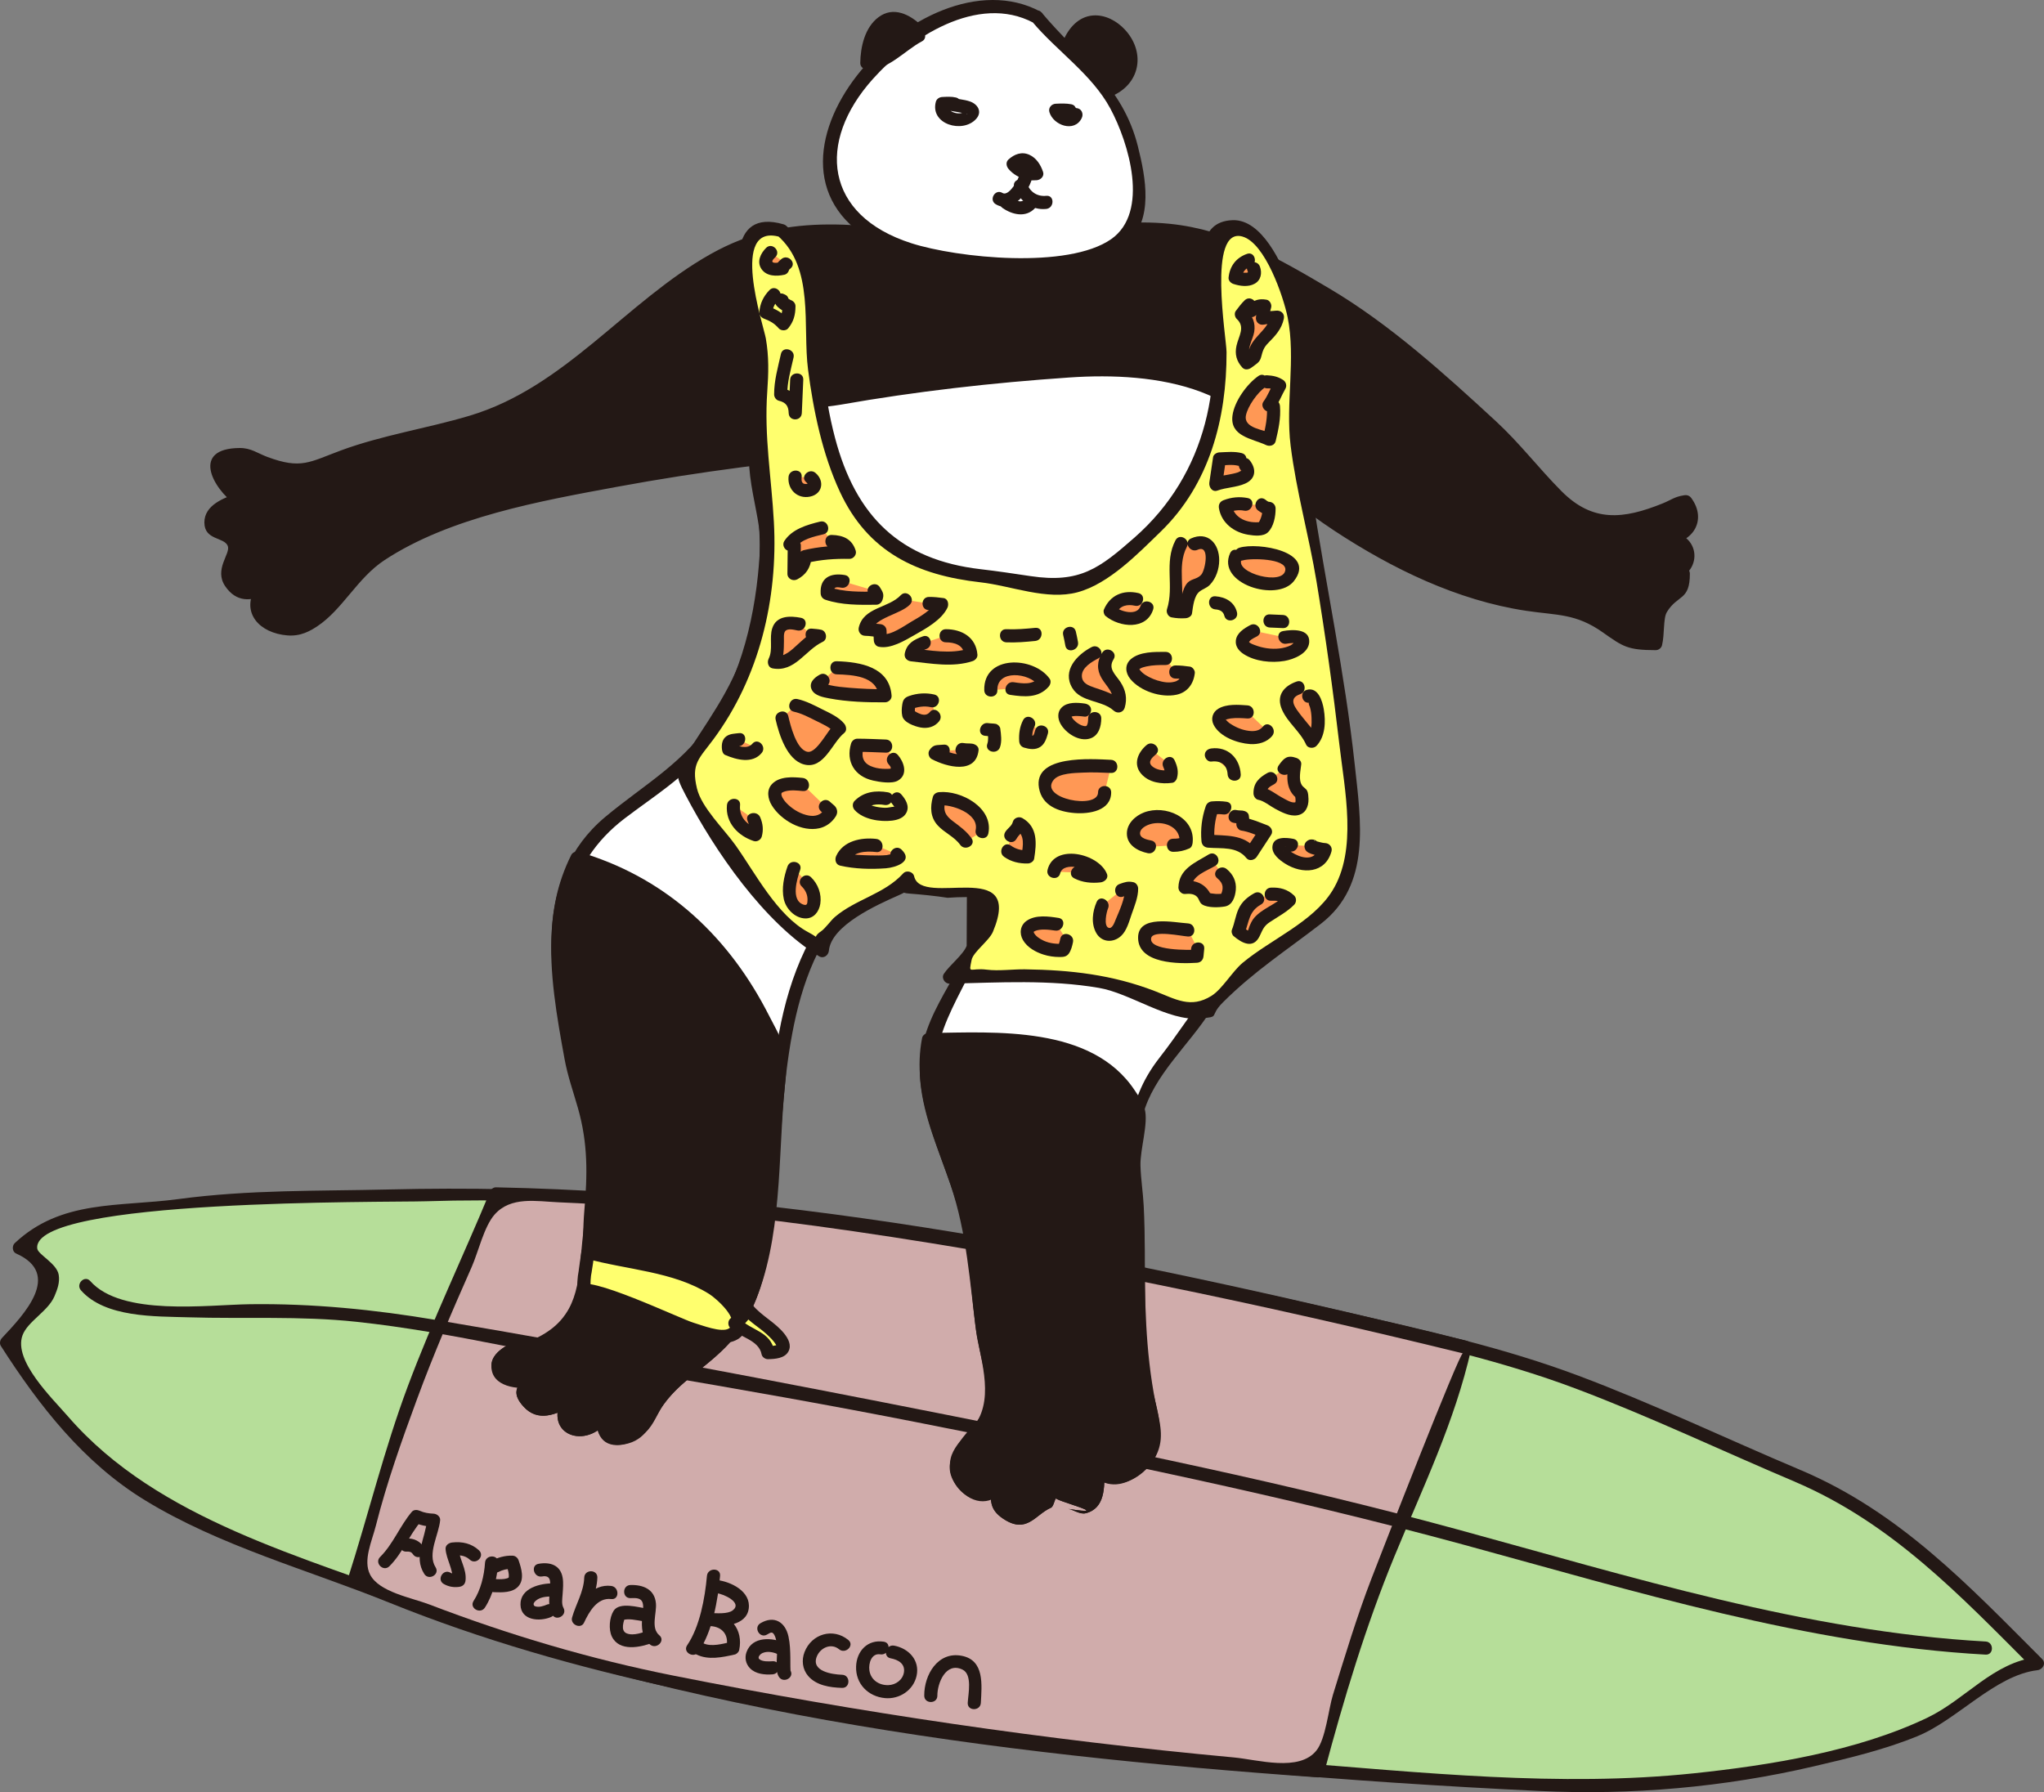 <?xml version="1.0" encoding="utf-8"?>
<!-- Generator: Adobe Illustrator 15.1.0, SVG Export Plug-In . SVG Version: 6.00 Build 0)  -->
<!DOCTYPE svg PUBLIC "-//W3C//DTD SVG 1.1//EN" "http://www.w3.org/Graphics/SVG/1.1/DTD/svg11.dtd">
<svg version="1.1" id="レイヤー_1" xmlns="http://www.w3.org/2000/svg" xmlns:xlink="http://www.w3.org/1999/xlink" x="0px"
	 y="0px" width="191.999px" height="168.358px" viewBox="0 0 191.999 168.358" enable-background="new 0 0 191.999 168.358"
	 xml:space="preserve">
<rect x="0" y="0" width="191.999" height="168.358" fill="#808080" stroke="none"/>
<g>
	<defs>
		<rect id="SVGID_1_" width="191.999" height="168.358"/>
	</defs>
	<clipPath id="SVGID_2_">
		<use xlink:href="#SVGID_1_"  overflow="visible"/>
	</clipPath>
	<path clip-path="url(#SVGID_2_)" fill="#B6DE99" d="M168.908,138.667c-4.035-1.716-8.142-3.346-12.119-5.181
		c-6.31-2.911-12.456-5.28-19.217-6.944c-12.404-3.052-24.611-5.769-37.156-8.095c-18.418-3.416-36.372-6.134-55.173-6.309
		c-5.384-0.051-10.337,0.528-15.669,0.103c-5.723-0.455-10.725,0.919-16.296,1.445c-4.397,0.414-8.017-0.185-11.461,3.536
		c6.39,2.305,1.375,6.048-1.202,8.913c3.835,6.099,8.242,11.592,14.652,15.036c6.287,3.377,13.21,5.328,19.766,8.087
		c9.052,3.809,18.461,6.895,28.133,8.763c12.843,2.481,26.081,4.66,38.955,6.204c9.354,1.122,18.738,2.097,28.155,2.484
		c7.969,0.326,15.343,1.401,23.229,0.945c5.564-0.319,11.273-0.99,16.711-2.315c4.246-1.034,8.71-2.047,12.585-4.172
		c2.788-1.529,5.302-4.905,8.579-4.882c-6.514-6.458-11.963-13.046-20.611-16.818C170.151,139.197,169.53,138.931,168.908,138.667"
		/>
	<path clip-path="url(#SVGID_2_)" fill="#231815" d="M169.071,138.072c-6.922-2.919-13.734-6.179-20.768-8.822
		c-7.039-2.648-14.378-4.271-21.692-5.956c-15.182-3.502-30.497-6.535-45.917-8.787c-14.697-2.148-29.319-3.125-44.164-2.766
		c-6.712,0.161-13.09,0.008-19.771,0.903c-5.605,0.751-11.014,0.032-15.377,4.142c-0.265,0.249-0.239,0.807,0.125,0.969
		c4.388,1.941,0.722,5.757-1.328,7.945c-0.181,0.192-0.246,0.513-0.096,0.747c3.601,5.62,7.759,10.956,13.53,14.487
		c7.03,4.304,15.352,6.55,22.957,9.624c17.407,7.035,35.781,10.12,54.28,12.789c17.811,2.571,35.751,4.04,53.72,4.901
		c8.656,0.415,17.368-0.342,25.812-2.315c3.279-0.766,6.603-1.553,9.727-2.831c3.732-1.525,7.304-5.734,11.273-6.2
		c0.504-0.06,0.844-0.643,0.435-1.053c-6.99-6.997-13.347-13.76-22.598-17.716c-0.722-0.308-1.351,0.753-0.622,1.065
		c9.122,3.898,15.463,10.631,22.348,17.522c0.146-0.35,0.291-0.701,0.438-1.052c-4.188,0.491-6.702,3.959-10.371,5.713
		c-6.56,3.134-14.758,4.458-21.907,5.209c-12.612,1.324-25.626-0.092-38.233-1.065c-14-1.081-27.955-2.94-41.801-5.259
		c-13.21-2.21-26.196-4.732-38.744-9.541c-11.677-4.473-25.455-7.883-33.916-17.633c-1.538-1.772-5.155-5.251-4.301-7.636
		c0.472-1.316,2.405-2.267,3.003-3.677c0.276-0.654,0.521-1.297,0.401-2.023c-0.172-1.06-1.948-1.901-2.016-2.463
		c-0.57-4.705,32.873-4.326,36.476-4.442c14.135-0.453,28.324,1.014,42.283,3.123c15.093,2.281,30.086,5.271,44.953,8.722
		c7.01,1.626,14.021,3.203,20.769,5.74c7.02,2.642,13.854,5.908,20.768,8.823C169.474,139.568,169.793,138.376,169.071,138.072"/>
	<path clip-path="url(#SVGID_2_)" fill="#D0ACAB" d="M137.572,126.542c-12.404-3.052-24.611-5.769-37.156-8.095
		c-17.974-3.334-35.507-6.002-53.816-6.291c-2.221,5.474-4.892,10.858-7.024,16.451c-1.587,4.165-3.042,8.258-4.307,12.44
		c-0.649,2.148-1.132,5.019-2.017,7.483c0.595,0.238,1.191,0.479,1.782,0.728c9.052,3.809,18.461,6.895,28.133,8.763
		c12.843,2.481,26.081,4.66,38.955,6.204c7.204,0.864,14.427,1.638,21.667,2.127c1.197-4.654,2.778-9.346,4.2-13.862
		c2.709-8.599,7.821-17.046,9.614-25.94C137.593,126.547,137.582,126.544,137.572,126.542"/>
	<path clip-path="url(#SVGID_2_)" fill="#231815" d="M137.736,125.948c-29.785-7.293-60.373-13.778-91.137-14.408
		c-0.298-0.006-0.49,0.201-0.593,0.453c-2.527,6.098-5.382,12.047-7.697,18.231c-2.237,5.979-3.71,12.091-5.653,18.145
		c-0.11,0.344,0.133,0.637,0.431,0.758c28.529,11.629,60.108,15.671,90.701,17.842c0.266,0.018,0.528-0.206,0.595-0.454
		c1.826-6.846,3.894-13.734,6.593-20.291c2.657-6.451,5.683-12.665,7.221-19.51c0.072-0.321-0.095-0.673-0.431-0.759
		C137.757,125.953,137.746,125.95,137.736,125.948c-0.77-0.195-1.098,0.992-0.328,1.188c-0.316-0.08-7.654,18.753-8.586,21.169
		c-1.376,3.571-2.48,7.248-3.613,10.902c-0.426,1.373-0.674,4.133-1.55,5.234c-1.625,2.047-5.502,0.866-7.763,0.656
		c-17.626-1.629-35.204-4.219-52.566-7.671c-7.855-1.56-15.528-3.837-23.005-6.7c-1.664-0.636-4.72-1.159-5.561-2.806
		c-0.683-1.338,0.171-3.13,0.543-4.599c1.023-4.036,2.425-7.979,3.864-11.883c1.551-4.212,3.326-8.323,5.142-12.428
		c0.616-1.392,1.148-3.771,2.14-4.905c1.527-1.742,3.936-1.25,6.007-1.16c9.272,0.397,18.511,1.383,27.693,2.719
		c19.271,2.803,38.348,6.843,57.255,11.471C138.179,127.325,138.508,126.135,137.736,125.948"/>
	<path clip-path="url(#SVGID_2_)" fill="#231815" d="M186.514,154.207c-16.832-0.93-33.451-6.122-49.636-10.535
		c-15.896-4.335-31.847-7.568-47.999-10.77c-15.907-3.151-31.901-6.202-47.89-8.897c-5.82-0.981-11.618-1.563-17.518-1.484
		c-4.01,0.054-12.044,1.162-14.992-2.174c-0.527-0.596-1.396,0.279-0.872,0.872c2.279,2.579,6.974,2.436,10.105,2.532
		c5.281,0.162,10.474-0.147,15.748,0.42c9.204,0.987,18.195,3.311,27.307,4.857c8.645,1.469,17.266,2.982,25.869,4.685
		c17.107,3.383,34.002,6.815,50.837,11.398c16.008,4.358,32.393,9.409,49.041,10.328
		C187.307,155.482,187.304,154.25,186.514,154.207"/>
	<path clip-path="url(#SVGID_2_)" fill="#231815" d="M89.397,22.573c-5.078-0.237-9.261-1.733-14.39-1.037
		c-9.4,1.277-16.796,10.077-24.179,15.247c-2.547,1.782-5.859,2.721-8.861,3.503c-2.787,0.725-5.555,1.528-8.37,2.148
		c-2.168,0.479-4.253,2.302-6.429,2.394c-1.513,0.063-1.811-1.364-3.268-1.897c-1.386-0.506-3.638-0.354-3.745,1.304
		c-0.095,1.466,1.461,1.923,2.334,2.696c-3.627,0.797-3.629,3.867,0.279,3.989c-0.912,0.731-1.776,1.518-1.559,2.805
		c0.245,1.451,2.288,2.863,3.501,1.548c-2.678,2.616,2.638,5.135,4.75,3.052c1.095-1.08,1.93-2.611,3.067-3.75
		c1.259-1.261,2.902-2.246,4.433-3.214c3.119-1.971,7.123-2.756,10.646-3.842c3.887-1.197,7.887-1.982,11.889-2.683
		c4.484-0.786,9.118-1.548,13.63-2.025c12.305-1.298,24.933-2.133,37.307-1.56c2.881,0.133,4.456,0.378,6.614,2.016
		c2.119,1.609,4.347,3.072,6.511,4.625c4.917,3.531,11.04,6.807,16.839,8.285c3.127,0.797,6.228,0.961,9.534,1.106
		c1.009,0.742,0.799,1.803,1.71,2.5c0.947,0.725,2.689,0.709,3.883,0.679c0.408-1,0.533-2.683-0.304-3.41
		c1.851,0.136,3.231-1.17,2.898-3.171c-0.588-0.059-1.161-0.024-1.739,0.063c2.539,0.619,3.357-3.531,0.314-3.44
		c1.449,0.37,2.556-1.291,2.21-2.619c-0.472-1.815-2.104-0.038-3.479,0.505c-1.704,0.674-3.808,1.446-5.591,0.832
		c-2.593-0.892-4.83-4.13-6.595-6.076c-3.135-3.456-7.139-6.531-10.67-9.581c-3.057-2.639-5.972-4.903-9.495-6.758
		c-3.262-1.717-6.184-3.842-9.883-4.633c-2.702-0.579-5.64-0.85-8.419-0.597c-3.407,0.309-6.91,0.805-10.293,1.254
		C93.354,22.98,89.939,23.902,89.397,22.573"/>
	<path clip-path="url(#SVGID_2_)" fill="#231815" d="M89.397,21.957c-8.237-0.6-15.076-2.36-22.674,1.927
		c-7.997,4.512-13.622,12.485-22.626,15.174c-3.979,1.188-8.216,1.826-12.103,3.268c-2.935,1.089-3.703,1.777-6.87,0.604
		c-0.944-0.351-1.54-0.852-2.623-0.843c-4.532,0.039-2.591,3.731-0.323,5.377c0.049-0.375,0.098-0.751,0.147-1.127
		c-1.272,0.423-3.139,1.102-3.128,2.76c0.012,1.68,1.872,1.341,2.201,2.199c0.278,0.724-1.325,2.193-0.242,3.779
		c1.04,1.523,2.447,1.445,3.865,0.731l-0.843-0.843c-1.555,2.191-0.229,4.245,2.353,4.673c1.296,0.215,2.195-0.089,3.24-0.779
		c2.41-1.589,3.784-4.548,6.339-6.231c6.144-4.046,14.686-5.569,21.834-6.89c7.796-1.439,15.631-2.44,23.529-3.101
		c7.773-0.652,15.574-1.046,23.375-0.933c4.155,0.06,8.234-0.123,11.887,2.098c2.972,1.804,5.685,4.136,8.592,6.049
		c5.438,3.576,11.548,6.555,18.032,7.532c2.937,0.441,4.661,0.232,7.223,2.045c1.867,1.322,2.312,1.649,4.941,1.652
		c0.266,0.001,0.529-0.19,0.594-0.452c0.257-1.033,0.098-2.533,0.458-3.127c1.008-1.659,2.169-1.042,2.159-3.618
		c-0.002-0.324-0.281-0.629-0.616-0.616c-0.579,0.02-1.158,0.042-1.739,0.063c-0.792,0.029-0.794,1.209,0,1.233
		c3.322,0.1,3.904-4.129,0.479-4.652c-0.055,0.404-0.108,0.808-0.164,1.211c2.355-0.155,3.654-2.277,2.192-4.309
		c-0.177-0.248-0.4-0.329-0.695-0.283c-0.922,0.142-1.187,0.43-2.02,0.767c-3.692,1.492-6.568,1.797-9.502-1.159
		c-2.125-2.141-3.92-4.504-6.151-6.562c-4.821-4.448-9.983-9.125-15.657-12.479c-4.767-2.818-9.397-5.506-14.999-6.071
		c-3.447-0.346-6.824,0.085-10.245,0.511c-1.522,0.19-8.458,1.939-9.783,0.603c-0.56-0.565-1.432,0.307-0.873,0.871
		c1.101,1.111,2.342,0.882,3.822,0.733c3.432-0.344,6.837-1.046,10.279-1.38c9.615-0.93,17.639,2.878,25.213,8.527
		c6.468,4.824,11.939,10.372,17.521,16.118c1.503,1.547,3.102,2.892,5.342,3.045c0.977,0.066,2.194-0.274,3.11-0.567
		c0.504-0.166,1.001-0.353,1.488-0.562c1.182-1.014,1.5-0.693,0.957,0.965c-0.645,0.042-0.893,1.099-0.164,1.211
		c-0.05,0.743-0.1,1.486-0.15,2.229v1.233c-0.386,0.625-0.772,1.25-1.159,1.875c-0.464,0.039-0.771,0.495-0.532,0.928
		c0.253,2.724-0.418,3.209-2.014,1.455c-0.684-0.228-1.224-0.611-1.618-1.149c-0.376-0.206-0.465-0.778-0.887-0.95
		c-2.083-0.847-5.827-0.355-8.045-0.788c-6.363-1.244-12.276-4.454-17.57-8.094c-3.882-2.669-7.569-6.403-12.37-7.078
		c-6.016-0.845-12.507-0.369-18.557-0.129c-12.078,0.48-24.125,1.712-36.01,3.917c-5.985,1.11-12.314,2.459-17.961,4.785
		c-1.88,0.774-3.676,1.802-5.324,2.993c-0.557,0.402-1.683,1.421-2.24,1.813c-0.352,0.413-0.705,0.826-1.056,1.238
		c-1.173,1.585-3.104,1.654-5.792,0.208c0.384-0.542-0.342-1.097-0.844-0.844c-0.398-1.128-0.797-2.257-1.195-3.385
		c0.318-0.284,0.188-0.967-0.272-1.03c-0.093-0.933-0.186-1.867-0.279-2.8c0.531-0.176,0.576-0.815,0.147-1.127
		c-2.203-1.598,1.793-1.423,2.757-1.499c0.269-0.02,1.297,0.513,1.611,0.544c1.905,0.194,4.919-1.873,6.593-2.415
		c6.313-2.046,12.959-2.532,18.486-6.515c5.144-3.708,9.532-8.437,15.099-11.566c7.362-4.138,14.154-2.333,22.051-1.759
		C90.188,23.247,90.185,22.015,89.397,21.957"/>
	<path clip-path="url(#SVGID_2_)" fill="#FFFFFF" d="M72.038,50.868c-0.079,3.945-0.691,7.623-1.98,11.331
		c-1.567,4.509-3.615,7.937-7.21,10.902c-3.498,2.886-8.169,4.817-9.517,9.56c-0.647,2.277-1.105,4.621-1.121,6.996
		c-0.018,2.451,0.79,4.605,1.08,6.979c0.244,2.001,0.361,3.707,1.033,5.68c0.727,2.137,1.603,4.261,1.528,6.563
		c-0.086,2.615-0.399,5.215-0.616,7.82c-0.178,2.139,0.094,3.994-0.884,5.923c-0.624,1.229-1.75,2.984-2.961,3.657
		c-1.164,0.646-3.609,0.103-4.388,1.37c-1.151,1.878,2.002,2.484,2.983,2.052c-1.472,0.539-1.047,1.763,0.041,2.394
		c1.333,0.773,2.173,0.109,3.339-0.537c-0.707,1.35-1.199,1.965,0.311,2.649c1.361,0.614,2.394,0.149,2.94-1.146
		c-0.247,1.547,0.296,2.454,2.107,2.001c1.749-0.438,2.23-2.098,3.082-3.433c1.68-2.639,4.771-3.908,6.67-6.335
		c2.609-3.335,3.104-7.087,3.601-11.189c0.909-7.515,0.593-16.176,3.488-23.283c1.578-3.873,3.807-6.785,7.302-8.977
		c1.916-1.202,4.97-2.462,7.175-1.222c7.288,4.1-2.211,12.303-2.955,17.685c-0.683,4.942,1.877,9.837,3.323,14.405
		c0.943,2.976,1.493,6.056,1.586,9.168c0.1,3.302,1.065,6.467,1.214,9.757c0.147,3.26-4.454,3.758-3.147,7.096
		c0.571,1.455,3.244,2.633,3.786,0.799c-0.52,1.75-0.187,2.57,1.673,2.895c2.882,0.5,2.384-1.515,3.897-2.943
		c-0.057,0.99,1.444,2.245,2.488,2.069c1.332-0.226,1.249-2.104,1.208-3.356c0.881,1.582,3.433,0.146,4.254-0.765
		c2.031-2.253,0.72-4.448,0.196-7.045c-1.142-5.668-0.462-11.37-0.751-17.12c-0.179-3.556-1.016-6.992,0.55-10.379
		c1.324-2.866,3.465-4.502,5.129-7.071c0.993-1.532,1.721-3.357,2.975-4.684c1.276-1.349,3.175-2.063,4.666-3.136
		c2.082-1.497,3.763-2.592,4.773-5.014c1.637-3.927,1.128-8.003,0.485-12.073c-1.067-6.735-2.219-13.493-3.143-20.256
		c-0.225-1.639-0.232-3.7-0.765-5.301c-0.849-2.553-1.113-4.149-3.373-6.038c-2.024-1.692-4.529-3.138-7.06-3.918
		c-4.548-1.401-9.493-0.556-14.143-0.283c-7.281,0.428-14.589,1.635-21.682,2.96C68.221,39.383,72.139,45.882,72.038,50.868"/>
	<path clip-path="url(#SVGID_2_)" fill="#231815" d="M71.422,50.868c-0.227,5.661-1.373,11.538-4.363,16.445
		c-2.593,4.253-6.53,6.356-10.211,9.436c-6.866,5.742-5.241,14.94-3.818,22.737c0.291,1.596,0.812,3.045,1.254,4.598
		c0.956,3.347,0.901,6.269,0.601,9.685c-0.258,2.941,0.134,7.012-1.621,9.538c-3.466,4.989-3.252,1.527-5.856,3.212
		c-3.103,2.009,0.266,4.273,2.742,3.776c-0.201-0.343-0.4-0.688-0.6-1.03c-1.159,0.942-1.447,1.694-0.37,2.875
		c1.346,1.475,3.024,0.76,4.496-0.049c-0.281-0.282-0.563-0.563-0.843-0.844c-1.868,3.588,2.299,5.022,4.316,2.125L56,133.06
		c-0.089,3.109,2.592,3.355,4.648,1.48c0.782-0.714,1.085-1.762,1.689-2.603c1.327-1.844,3.064-2.885,4.715-4.353
		c1.905-1.694,3.283-3.649,4.173-6.052c2.415-6.524,1.798-14.125,2.654-20.932c0.584-4.646,1.605-9.505,4.3-13.434
		c1.296-1.891,3.029-3.597,4.998-4.792c4.189-2.541,10.208-0.439,8.454,4.927c-1.69,5.171-5.714,8.483-5.184,14.289
		c0.311,3.405,1.771,6.551,2.851,9.75c1.537,4.552,1.786,9.099,2.407,13.804c0.242,1.842,1.228,4.741,0.888,6.491
		c-0.349,1.796-1.133,2.083-2.144,3.401c-0.696,0.907-1.298,1.618-1.213,2.844c0.19,2.707,3.494,4.257,5.144,1.961
		c-0.375-0.159-0.751-0.317-1.126-0.475c-0.284,1.479-0.357,2.417,0.984,3.31c2.224,1.479,3-0.39,4.474-1.033
		c0.291-0.127,0.334-0.864,0.531-0.909c-0.565,0.129,5.71,1.726,1.106,1.015c0.489,0.075,1.086,0.544,1.64,0.406
		c1.818-0.45,1.766-2.462,1.743-3.961c-0.352,0.146-0.702,0.291-1.053,0.437c2.064,1.81,5.127,0.132,6.072-2.239
		c0.637-1.597,0.095-3.077-0.217-4.658c-0.968-4.925-0.998-9.653-1.024-14.642c-0.021-3.91-1.143-8.527-0.148-12.344
		c0.971-3.73,4.357-6.598,6.371-9.814c2.18-3.484,4.755-4.879,7.91-7.27c1.663-1.262,3.009-2.598,3.857-4.52
		c2.54-5.747,0.397-12.965-0.549-18.837c-1.084-6.732-1.071-14.45-3.441-20.862c-4.48-12.123-21.062-9.512-30.973-8.391
		c-3.989,0.452-7.957,1.075-11.91,1.773c-2.171,0.383-5.161,0.476-6.849,2.163C68.848,41.922,71.322,47.405,71.422,50.868
		c0.022,0.791,1.256,0.794,1.232,0c-0.052-1.85-0.434-3.584-0.707-5.406c-0.311-2.077-0.838-4.474,1.337-6.073
		c1.398-1.027,4.057-1.086,5.671-1.372c7.131-1.256,14.268-2.061,21.488-2.555c8.125-0.557,18.03,0.815,20.447,10.054
		c1.595,6.096,1.869,12.888,2.873,19.122c0.606,3.762,1.593,7.685,1.606,11.496c0.021,5.564-2.177,9.132-6.727,12.083
		c-4.509,2.923-6.422,6.911-9.723,11.142c-3.466,4.445-3.005,8.552-2.723,13.907c0.202,3.812-0.077,7.629,0.113,11.44
		c0.064,1.294,0.149,2.588,0.332,3.871c0.089,0.66,0.197,1.317,0.328,1.973c1.088,2.791-0.053,5.194-3.42,7.211
		c-0.387-0.339-1.062-0.126-1.053,0.435c0.363,1.501-0.465,1.876-2.486,1.123c-0.147-0.387-0.707-0.666-1.029-0.271
		c-0.246,0.284-0.482,0.575-0.71,0.874c-0.587,1.615-1.863,1.541-3.831-0.226c0.133-0.699-0.716-1.048-1.127-0.475
		c-2.402-1.559-2.852-2.874-1.353-3.946c0.259-0.214,0.489-0.453,0.689-0.718c0.342-0.669,0.801-1.005,1.04-1.764
		c0.548-1.747-0.258-4.48-0.514-6.194c-0.518-3.467-0.538-6.998-1.235-10.434c-0.75-3.696-2.324-7.085-3.389-10.682
		c-2.216-7.477,1.199-10.599,3.853-16.845c1.181-2.78,1.566-5.783-1.04-7.869c-3.411-2.731-7.864-0.417-10.759,1.957
		c-4.361,3.576-6.43,8.927-7.436,14.339c-1.309,7.038-0.797,14.348-2.36,21.338c-0.847,3.789-2.697,6.672-5.665,9.136
		c-1.012,0.839-2.116,1.594-2.979,2.599c0.1-0.117-5.045,6.742-4.935,2.922c0.018-0.651-0.82-0.783-1.149-0.311
		c-0.728-0.293-1.458-0.587-2.186-0.881c0.283-0.545-0.291-1.147-0.844-0.844c-0.878-0.297-1.755-0.593-2.633-0.889
		c0.52-0.422-0.057-1.14-0.6-1.031c-0.821-1.463-0.574-2.109,0.741-1.94c0.344-0.036,0.675-0.134,0.992-0.291
		c0.809-0.378,1.421-1.108,1.973-1.778c1.703-2.067,2.027-4.274,2.249-6.84c0.367-4.23,1.189-8.701,0.207-12.884
		c-0.908-3.858-1.918-7.569-2.573-11.503c-1.098-6.601-0.316-12.729,5.277-16.988c2.727-2.079,5.524-3.772,7.716-6.486
		c4.396-5.441,5.978-12.69,6.251-19.526C72.687,50.074,71.453,50.076,71.422,50.868"/>
	<path clip-path="url(#SVGID_2_)" fill="#231815" d="M71.368,95.069c-3.579-7.136-9.664-12.508-17.172-14.45
		c-0.359,0.621-0.653,1.297-0.865,2.043c-0.648,2.276-1.105,4.621-1.121,6.996c-0.018,2.451,0.79,4.604,1.08,6.978
		c0.244,2.001,0.361,3.707,1.033,5.682c0.727,2.136,1.603,4.26,1.527,6.562c-0.086,2.615-0.398,5.214-0.615,7.821
		c-0.179,2.138,0.094,3.994-0.884,5.922c-0.624,1.229-1.75,2.984-2.962,3.658c-1.163,0.645-3.608,0.101-4.387,1.369
		c-1.152,1.879,2.002,2.483,2.983,2.052c-1.472,0.54-1.047,1.763,0.041,2.393c1.333,0.774,2.173,0.11,3.339-0.536
		c-0.707,1.351-1.199,1.965,0.311,2.649c1.361,0.615,2.394,0.149,2.94-1.146c-0.247,1.547,0.296,2.453,2.106,2.001
		c1.75-0.438,2.231-2.098,3.083-3.433c1.68-2.638,4.771-3.909,6.669-6.335c2.61-3.335,3.105-7.087,3.602-11.189
		c0.578-4.778,0.662-10.021,1.39-15.032C72.781,97.786,72.067,96.462,71.368,95.069"/>
	<path clip-path="url(#SVGID_2_)" fill="#231815" d="M71.9,94.757c-3.817-7.178-9.672-12.447-17.541-14.733
		c-0.247-0.072-0.576,0.044-0.695,0.283c-2.676,5.35-1.935,10.626-1.041,16.264c0.505,3.192,1.449,6.003,2.17,9.128
		c0.93,4.029,0.086,8.479-0.25,12.557c-0.301,3.645-0.984,6.231-4.976,7.804c-0.937,0.368-1.2-0.111-2.085,0.428
		c-0.666,0.406-1.306,0.972-1.321,1.833c-0.037,1.982,2.541,2.265,3.988,1.974c-0.2-0.343-0.399-0.686-0.6-1.029
		c-1.159,0.941-1.447,1.693-0.37,2.876c1.346,1.474,3.025,0.76,4.496-0.05c-0.281-0.281-0.562-0.563-0.842-0.845
		c-1.869,3.588,2.298,5.024,4.315,2.125L56,133.061c-0.059,2.023,0.872,3.139,3.033,2.533c1.854-0.521,2.302-2.264,3.304-3.655
		c1.804-2.508,4.644-3.839,6.574-6.209c3.048-3.745,3.515-8.814,3.976-13.438c0.345-3.455,0.483-6.928,0.851-10.381
		C74.109,98.432,73.56,97.997,71.9,94.757c-0.361-0.706-1.426-0.083-1.064,0.622c2,3.905,1.595,7,1.262,11.296
		c-0.321,4.139-0.465,8.394-1.456,12.438c-0.98,3.999-3.042,6.269-6.018,8.834c-0.858,0.74-1.765,1.38-2.504,2.253
		c0.094-0.111-4.998,6.723-4.888,2.861c0.019-0.653-0.819-0.783-1.148-0.313c-0.729-0.293-1.458-0.587-2.187-0.881
		c0.283-0.544-0.291-1.146-0.844-0.842c-0.878-0.297-1.755-0.593-2.632-0.89c0.519-0.422-0.057-1.141-0.6-1.03
		c-0.821-1.463-0.574-2.111,0.74-1.942c0.055-0.008,0.11-0.014,0.164-0.021c0.443-0.374,1.34-0.596,1.862-1.013
		c0.983-0.786,1.876-2.235,2.359-3.345c1.082-2.491,0.873-5.385,1.081-8.04c0.279-3.554,0.712-6.72-0.3-10.181
		c-1.408-4.819-5.888-18.859-1.054-22.343c2.206-1.589,8.005,3.092,9.679,4.591c2.716,2.431,4.779,5.364,6.484,8.567
		C71.209,96.08,72.273,95.458,71.9,94.757"/>
	<path clip-path="url(#SVGID_2_)" fill="#FFFF6E" d="M73.442,21.669c-1.804-0.994-3.76,0.452-3.712,2.896
		c0.061,3.069,1.566,5.849,1.833,8.878c0.292,3.331-1.027,6.672-0.272,9.979c1.572,6.887,0.846,13.754-1.587,20.368
		c-1.234,3.354-3.459,5.307-5.205,8.163c-0.631,1.032-0.38,1.081,0.439,2.44c0.585,0.967,1.144,1.909,1.796,2.825
		c0.873,1.229,1.847,2.49,2.677,3.703c1.55,2.267,2.362,3.628,4.37,5.463c0.971,0.887,2.397,2.465,3.465,2.917
		c-0.244-3.307,6.347-4.453,8.027-6.814c-0.048,2.604,6.292,0.183,7.363,1.74c1.978,2.876-2.458,5.596-3.443,7.563
		c5.178-0.104,10.791-0.414,15.928,0.755c2.315,0.526,6.517,3.001,8.604,2.477c1.143-2.825,4.327-4.817,6.707-6.535
		c1.835-1.325,4.794-2.752,5.806-4.929c1.413-3.04,0.723-8.665,0.392-11.799c-0.642-6.066-1.61-12.162-2.503-18.186
		c-0.281-1.887-0.87-3.709-1.32-5.582c-0.346-1.44-0.213-3.065-0.586-4.415c-1.153-4.172-0.337-8.627-0.498-12.886
		c-0.092-2.429-4.73-13.631-8.097-7.679c-0.714,1.262,0.588,4.35,0.731,5.733c0.789,7.611-0.14,16.02-6.324,21.283
		c-2.344,1.995-5.069,5.012-8.345,5.294c-1.341,0.116-2.378-0.525-3.666-0.774c-2.035-0.394-4.196-0.402-6.256-0.717
		c-3.21-0.489-6.703-2.17-8.601-4.871c-2.954-4.202-3.773-9.312-4.643-14.216c-0.596-3.351,0.248-9.364-2.026-12.164
		C74.164,22.169,73.806,21.869,73.442,21.669"/>
	<path clip-path="url(#SVGID_2_)" fill="#231815" d="M73.605,21.074c-5.373-1.563-4.419,4.959-3.63,8.108
		c1.231,4.913-0.007,9.374,0.699,14.24c0.787,5.425,1.116,10.254-0.188,15.657c-1.121,4.641-3.264,7.543-5.746,11.388
		c-1.333,2.065-1.4,2.202-0.334,4.236c2.748,5.248,7.355,11.974,12.529,15.13c0.43,0.262,0.885-0.087,0.927-0.532
		c0.225-2.368,4.492-4.287,6.527-5.187c2.024-0.894-0.687-0.296,1.048-0.167c1.01,0.074,2.576,0.231,3.567,0.393
		c0.605-0.044,1.21-0.066,1.817-0.066c-0.007,1.527-0.014,3.054-0.02,4.581c-0.313,0.823-1.599,1.81-2.14,2.624
		c-0.259,0.391,0.081,0.939,0.532,0.929c4.652-0.107,9.424-0.396,14.035,0.396c2.962,0.507,6.501,3.14,9.459,2.878
		c2.053-0.181,0.804-0.135,2.177-1.509c2.928-2.93,5.978-4.889,9.217-7.395c4.738-3.666,3.744-9.651,3.166-15.019
		c-0.924-8.542-2.727-16.893-4.008-25.345c-0.713-4.702-0.888-9.149-0.883-13.888c0.002-2.111-0.312-3.727-1.127-5.689
		c-0.853-2.046-2.66-6.245-5.445-6.153c-3.501,0.118-2.886,4.194-2.434,6.403c1.778,8.687,0.032,17.424-6.781,23.411
		c-3.297,2.895-5.133,4.318-9.771,3.623c-1.564-0.234-3.105-0.466-4.683-0.649c-7.58-0.876-11.73-4.969-13.677-12.331
		c-1.118-4.226-1.354-8.371-1.684-12.687c-0.216-2.85-0.659-5.307-2.877-7.221c-0.597-0.516-1.473,0.352-0.872,0.871
		c3.536,3.053,2.363,8.519,2.9,12.639c0.502,3.847,1.346,7.921,2.988,11.456c2.638,5.678,7.228,7.832,13.222,8.507
		c2.87,0.322,6.205,1.716,9.107,0.931c2.951-0.796,5.686-3.642,7.796-5.685c4.592-4.445,6.209-10.625,6.195-16.869
		c-0.003-1.288-1.826-11.784,1.486-10.863c2.146,0.595,3.864,5.667,4.255,7.605c0.78,3.879-0.214,8.069,0.277,12.029
		c0.537,4.329,1.727,8.494,2.435,12.787c0.836,5.075,1.551,10.19,2.145,15.297c0.5,4.308,1.713,9.916-0.663,13.744
		c-1.837,2.959-5.761,4.547-8.431,6.773c-0.959,0.8-1.913,2.468-2.918,3.095c-1.961,1.222-3.354,0.314-5.325-0.446
		c-3.998-1.542-7.917-1.984-12.199-2.044c-1.142-0.015-2.468,0.173-3.576,0.033c-1.619-0.206-1.727,0.52-1.432-0.92
		c0.153-0.751,1.649-1.796,2.003-2.644c2.968-7.096-6.712-2.208-7.402-5.207c-0.102-0.441-0.724-0.609-1.031-0.271
		c-1.768,1.944-4.474,2.421-6.428,4.103c-0.375,0.322-0.883,1.066-1.302,1.347c-1.552,1.035,1.285,1.391-1.194,0.067
		c-2.926-1.56-4.965-5.552-6.839-8.185c-1.059-1.489-3.168-3.51-3.604-5.303c-0.57-2.348,0.196-2.806,1.547-4.635
		c4.314-5.834,6.067-13.17,5.676-20.398c-0.231-4.246-0.924-8.012-0.622-12.272c0.123-1.739,0.164-3.282-0.138-4.993
		c-0.214-1.217-3.479-10.923,1.345-9.52C74.042,22.485,74.368,21.296,73.605,21.074"/>
	<path clip-path="url(#SVGID_2_)" fill="#FFFF6E" d="M54.963,119.454c-0.09,0.556-0.153,1.103-0.092,1.664
		c-0.073-0.671,18.58,8.904,13.799,1.494c-2.1-3.255-10.006-3.948-13.45-4.976C55.183,118.271,55.058,118.868,54.963,119.454"/>
	<path clip-path="url(#SVGID_2_)" fill="#231815" d="M54.347,119.454c-0.106,0.551-0.137,1.104-0.092,1.664
		c0.008,0.585,0.863,0.875,1.149,0.312c-0.355,0.697-0.321,0.155,0.504,0.625c0.508,0.29,1.147,0.466,1.687,0.688
		c1.487,0.611,2.974,1.227,4.482,1.782c1.708,0.629,5.359,2.388,7.202,1.295c1.914-1.134-0.1-3.833-1.212-4.75
		c-3.417-2.815-8.59-2.883-12.683-4.028c-0.422-0.118-0.735,0.206-0.78,0.595c-0.078,0.551-0.156,1.102-0.236,1.653
		c-0.129,0.775,1.058,1.109,1.19,0.328c0.122-0.729,0.193-1.245,0.278-1.981c-0.26,0.198-0.519,0.396-0.78,0.594
		c3.783,1.061,8.178,1.197,11.572,3.337c0.666,0.421,2.97,2.459,1.855,3.221c-0.677,0.462-2.625-0.321-3.324-0.523
		c-1.227-0.355-10.195-4.688-10.82-3.457l1.149,0.311c-0.045-0.56-0.015-1.113,0.091-1.664
		C55.677,118.668,54.444,118.675,54.347,119.454"/>
	<path clip-path="url(#SVGID_2_)" fill="#FFFF6E" d="M70.291,123.07c0.51,0.658,5.754,3.979,1.843,3.997
		c-0.238-1.69-2.114-1.678-3.106-2.752C69.66,124.031,69.854,123.41,70.291,123.07"/>
	<path clip-path="url(#SVGID_2_)" fill="#231815" d="M69.855,123.506c0.588,0.701,1.465,1.199,2.142,1.816
		c0.347,0.318,0.686,0.644,0.927,1.05c0.095,0.16-0.04,0.027,0.098-0.055c-0.248,0.147-0.613,0.127-0.889,0.132
		c0.199,0.152,0.397,0.302,0.595,0.453c-0.343-1.831-2.142-1.896-3.265-3.023c-0.042,0.322-0.083,0.646-0.125,0.969
		c0.609-0.332,0.889-0.897,1.388-1.342c0.594-0.529-0.28-1.399-0.871-0.872c-0.411,0.365-0.645,0.88-1.139,1.148
		c-0.35,0.191-0.398,0.694-0.125,0.968c0.89,0.893,2.692,1.111,2.949,2.48c0.047,0.258,0.34,0.458,0.593,0.453
		c0.66-0.013,1.579-0.064,1.933-0.735c0.309-0.585-0.032-1.204-0.399-1.666c-0.833-1.046-2.096-1.641-2.941-2.648
		C70.217,122.025,69.349,122.901,69.855,123.506"/>
	<path clip-path="url(#SVGID_2_)" fill="#FFFFFF" d="M97.405,1.615c-7.924-4.934-24.166,9.437-18.633,17.426
		c3.524,5.088,11.827,5.784,17.452,5.436c6.255-0.385,11.761-0.449,10.602-7.731c-0.474-2.979-1.033-5.57-2.779-8.171
		C102.816,6.744,99.177,3.954,97.405,1.615"/>
	<path clip-path="url(#SVGID_2_)" fill="#231815" d="M97.717,1.083C86.429-4.938,68.11,15.781,82.731,23.046
		c4.116,2.045,8.992,2.262,13.494,2.049c2.96-0.141,7.222-0.026,9.608-2.157c2.571-2.294,1.787-6.27,1.045-9.22
		c-1.423-5.651-5.452-8.268-9.036-12.538c-0.511-0.609-1.379,0.267-0.872,0.872c2.313,2.755,5.598,4.932,7.323,8.135
		c1.746,3.239,3.699,9.741,0.092,12.272c-4.067,2.855-14.463,1.772-18.776,0.391c-8.174-2.618-8.921-9.504-3.629-15.418
		c3.466-3.872,9.861-8.086,15.115-5.285C97.794,2.52,98.418,1.457,97.717,1.083"/>
	<path clip-path="url(#SVGID_2_)" fill="#231815" d="M86.142,2.857c-2.788-2.844-4.74,0.17-4.717,3.06
		c1.188,0.207,3.616-1.956,4.86-2.561"/>
	<path clip-path="url(#SVGID_2_)" fill="#231815" d="M86.577,2.421c-1.111-1.071-2.661-1.858-4.062-0.802
		c-1.283,0.968-1.687,2.779-1.707,4.298c-0.004,0.357,0.288,0.585,0.617,0.616c1.878,0.179,3.625-1.847,5.17-2.644
		c0.706-0.364,0.083-1.428-0.622-1.065c-0.791,0.408-1.5,0.959-2.241,1.448c-0.637,0.42-1.496,1.106-2.307,1.029l0.616,0.616
		c0.014-1.015,0.203-2.179,0.88-2.982c0.886-1.051,1.946-0.45,2.784,0.358C86.276,3.844,87.149,2.974,86.577,2.421"/>
	<path clip-path="url(#SVGID_2_)" fill="#231815" d="M100.403,4.136c2.304-5.671,9.251,1.804,3.929,4.266
		c-0.551-0.995-1.003-1.851-1.861-2.614c-0.721-0.64-1.44-0.808-1.903-1.645"/>
	<path clip-path="url(#SVGID_2_)" fill="#231815" d="M100.936,4.446c0.347-0.812,0.884-1.709,1.861-1.77
		c0.77-0.046,1.495,0.436,1.995,0.979c0.52,0.564,0.906,1.334,0.884,2.116c-0.03,1.03-0.785,1.676-1.654,2.098
		c0.28,0.074,0.562,0.147,0.843,0.222c-0.455-0.826-0.916-1.653-1.56-2.35c-0.66-0.713-1.686-1.086-2.204-1.909
		c-0.422-0.67-1.489-0.053-1.064,0.622c0.516,0.819,1.291,1.158,2,1.769c0.782,0.678,1.271,1.597,1.764,2.49
		c0.17,0.307,0.55,0.364,0.844,0.221c2.545-1.236,2.899-4.124,1.021-6.151c-0.753-0.813-1.853-1.415-2.985-1.331
		c-1.374,0.1-2.299,1.179-2.807,2.372C99.563,4.546,100.625,5.175,100.936,4.446"/>
	<path clip-path="url(#SVGID_2_)" fill="#231815" d="M89.79,9.158c-0.429-0.098-0.854-0.067-1.29-0.046
		c-0.27,0.014-0.522,0.182-0.595,0.452c-0.558,2.12,2.53,3.006,3.786,1.608c0.595-0.66,0.166-1.372-0.561-1.635
		c-0.305-0.11-0.629-0.162-0.948-0.215c-0.166-0.028-0.334-0.052-0.5-0.084c-0.064-0.012-0.403-0.112-0.238-0.039
		c-0.718-0.318-1.346,0.744-0.622,1.064c0.357,0.158,0.735,0.196,1.115,0.261c0.219,0.038,0.439,0.076,0.653,0.135
		c0.034,0.01,0.243,0.061,0.188,0.056c0.203,0.018-0.001,0.097,0.025-0.032c-0.065-0.12-0.067-0.241-0.006-0.363
		c0.042-0.037,0.032-0.025-0.028,0.036c-0.087,0.027-0.187,0.162-0.275,0.205c-0.189,0.093-0.413,0.107-0.621,0.076
		c-0.381-0.055-0.898-0.289-0.778-0.745c-0.199,0.152-0.397,0.302-0.595,0.453c0.313-0.015,0.654-0.069,0.962,0.002
		C90.234,10.524,90.564,9.336,89.79,9.158"/>
	<path clip-path="url(#SVGID_2_)" fill="#231815" d="M100.624,9.794c-0.487-0.092-0.965-0.072-1.458-0.049
		c-0.392,0.018-0.711,0.38-0.595,0.78c0.366,1.257,2.372,1.965,3.043,0.559c0.197-0.414-0.037-0.924-0.533-0.928
		c0.069,0.047,0.062,0.036-0.027-0.032c-0.604-0.507-1.48,0.36-0.872,0.872c0.289,0.242,0.508,0.391,0.899,0.394
		c-0.177-0.31-0.354-0.619-0.532-0.928c-0.18,0.377-0.701,0.036-0.788-0.265c-0.198,0.26-0.396,0.521-0.595,0.781
		c0.372-0.018,0.763-0.065,1.131,0.005C101.072,11.13,101.404,9.942,100.624,9.794"/>
	<path clip-path="url(#SVGID_2_)" fill="#231815" d="M96.746,15.712c-0.459-0.143-0.842-0.353-1.149-0.726v0.872
		c0.561-0.509,1.004,0.054,1.192,0.619c0.198-0.261,0.396-0.521,0.595-0.781c-0.271,0.02-0.532,0.021-0.802-0.006
		c-0.789-0.08-0.783,1.154,0,1.233c0.27,0.026,0.532,0.025,0.802,0.006c0.376-0.028,0.73-0.375,0.594-0.78
		c-0.222-0.663-0.616-1.298-1.271-1.601c-0.726-0.335-1.421-0.071-1.981,0.438c-0.264,0.24-0.205,0.624,0,0.872
		c0.436,0.531,1.045,0.842,1.693,1.042C97.178,17.136,97.503,15.946,96.746,15.712"/>
	<path clip-path="url(#SVGID_2_)" fill="#231815" d="M95.823,16.135c-0.086,0.514-0.34,1.007-0.654,1.418
		c-0.205,0.269-0.634,0.797-1.011,0.569c-0.682-0.41-1.303,0.656-0.623,1.065c1.635,0.983,3.242-1.327,3.478-2.724
		C97.143,15.687,95.955,15.354,95.823,16.135"/>
	<path clip-path="url(#SVGID_2_)" fill="#231815" d="M95.28,17.591c0.475,1.259,1.596,2.184,2.994,2.037
		c0.781-0.081,0.79-1.315,0-1.232c-0.827,0.086-1.511-0.35-1.805-1.133C96.192,16.528,95,16.846,95.28,17.591"/>
	<path clip-path="url(#SVGID_2_)" fill="#231815" d="M94.179,19.544c0.924,0.641,2.201,0.928,3.046,0.004
		c0.535-0.585-0.335-1.459-0.871-0.872c-0.452,0.494-1.101,0.117-1.553-0.196C94.148,18.026,93.531,19.094,94.179,19.544"/>
	<path clip-path="url(#SVGID_2_)" fill="#FF9855" d="M107.981,79.556c-2.242-0.395-1.748-2.232-0.129-2.72
		c1.669-0.501,3.832,0.474,3.559,2.333c-0.405,0.2-0.744,0.248-1.201,0.238"/>
	<path clip-path="url(#SVGID_2_)" fill="#231815" d="M108.145,78.962c-0.373-0.077-1.114-0.214-1.055-0.733
		c0.059-0.5,0.766-0.781,1.173-0.86c1.213-0.235,2.682,0.398,2.532,1.8c0.102-0.178,0.204-0.355,0.305-0.532
		c-0.295,0.131-0.571,0.153-0.891,0.153c-0.793,0-0.793,1.233,0,1.233c0.548,0,1.014-0.101,1.513-0.322
		c0.208-0.092,0.284-0.33,0.306-0.532c0.258-2.41-2.584-3.602-4.564-2.847c-0.815,0.312-1.603,1.031-1.613,1.963
		c-0.012,1.101,1.02,1.671,1.968,1.865C108.592,80.309,108.923,79.121,108.145,78.962"/>
	<path clip-path="url(#SVGID_2_)" fill="#FF9855" d="M113.788,70.926c1.265-0.193,2.102,0.601,2.144,1.82"/>
	<path clip-path="url(#SVGID_2_)" fill="#231815" d="M113.788,71.543c0.87-0.11,1.473,0.295,1.526,1.203
		c0.046,0.789,1.279,0.794,1.232,0c-0.089-1.514-1.193-2.634-2.759-2.436c-0.333,0.042-0.613,0.253-0.616,0.616
		C113.168,71.228,113.458,71.584,113.788,71.543"/>
	<path clip-path="url(#SVGID_2_)" fill="#FF9855" d="M104.36,71.996c-1.391-0.057-7.827-0.517-5.791,2.813
		c0.734,1.202,5.329,1.523,5.191-0.372"/>
	<path clip-path="url(#SVGID_2_)" fill="#231815" d="M104.36,71.38c-1.808-0.079-7.323-0.506-6.764,2.654
		c0.293,1.658,1.832,2.222,3.336,2.344c1.355,0.109,3.441-0.193,3.445-1.94c0.001-0.793-1.232-0.794-1.233,0
		c-0.003,1.649-5.602,0.583-4.17-1.174c0.522-0.642,2.006-0.648,2.744-0.684c0.882-0.044,1.762-0.006,2.642,0.033
		C105.153,72.648,105.152,71.414,104.36,71.38"/>
	<path clip-path="url(#SVGID_2_)" fill="#FF9855" d="M93.069,64.843c-0.187-2.675,3.931-2.425,4.995-0.77
		c-0.704,0.935-1.877,0.783-3.013,0.61"/>
	<path clip-path="url(#SVGID_2_)" fill="#231815" d="M93.686,64.843c-0.055-1.973,3.003-1.649,3.847-0.458
		c0.031-0.249,0.063-0.498,0.096-0.747c-0.64,0.73-1.544,0.579-2.413,0.45c-0.775-0.114-1.11,1.073-0.327,1.19
		c1.312,0.194,2.657,0.321,3.612-0.768c0.168-0.192,0.26-0.518,0.097-0.747c-1.515-2.139-6.236-2.254-6.143,1.08
		C92.476,65.635,93.708,65.638,93.686,64.843"/>
	<path clip-path="url(#SVGID_2_)" fill="#FF9855" d="M109.492,61.856c-7.89-0.052,1.759,5.431,2.125,1.362
		c-0.386-0.06-0.794-0.091-1.191-0.088"/>
	<path clip-path="url(#SVGID_2_)" fill="#231815" d="M109.492,61.24c-1.02-0.003-2.436-0.036-3.266,0.682
		c-0.6,0.519-0.521,1.291-0.051,1.865c0.941,1.15,2.903,1.786,4.343,1.476c1.029-0.22,1.608-1.034,1.715-2.044
		c0.024-0.24-0.208-0.558-0.453-0.594c-0.451-0.067-0.899-0.11-1.354-0.111c-0.795-0.002-0.796,1.231,0,1.233
		c0.343,0.001,0.687,0.016,1.027,0.066c-0.15-0.198-0.302-0.396-0.453-0.594c-0.004,0.042-0.049,0.25-0.091,0.357
		c0.037-0.095-0.037,0.066-0.052,0.091c-0.048,0.082-0.075,0.108-0.066,0.097c-0.128,0.15-0.078,0.095-0.207,0.171
		c-0.122,0.074-0.087,0.062-0.281,0.114c-0.471,0.126-1.023,0.047-1.587-0.125c-0.479-0.147-1.093-0.443-1.401-0.728
		c-0.084-0.077-0.167-0.156-0.239-0.246c0.108,0.135-0.153-0.229-0.041-0.064c-0.02-0.029-0.031-0.088-0.032-0.123
		c0.009,0.182,0.02-0.03,0.01,0.077c-0.005,0.04-0.016,0.044-0.01,0.04c0.124-0.081-0.03,0.006,0.051-0.044
		c0.059-0.038,0.121-0.073,0.187-0.102c-0.08,0.036,0.112-0.039,0.15-0.05c0.098-0.029,0.194-0.054,0.293-0.076
		c0.591-0.13,1.208-0.137,1.81-0.136C110.286,62.474,110.287,61.242,109.492,61.24"/>
	<path clip-path="url(#SVGID_2_)" fill="#FF9855" d="M114.163,56.632c0.742,0.03,1.311,0.402,1.437,1.049"/>
	<path clip-path="url(#SVGID_2_)" fill="#231815" d="M114.163,57.248c0.411,0.029,0.738,0.179,0.842,0.597
		c0.189,0.77,1.379,0.444,1.188-0.327c-0.24-0.975-1.084-1.434-2.03-1.502C113.372,55.958,113.376,57.19,114.163,57.248"/>
	<path clip-path="url(#SVGID_2_)" fill="#FF9855" d="M117.752,59.255c-2.524,1.271,0.05,2.161,1.496,2.286
		c3.068,0.266,4.455-2.243,1.44-1.665"/>
	<path clip-path="url(#SVGID_2_)" fill="#231815" d="M117.441,58.723c-0.581,0.307-1.293,0.746-1.357,1.472
		c-0.052,0.55,0.309,0.976,0.75,1.258c1.066,0.687,2.591,0.846,3.813,0.638c0.878-0.15,2.271-0.699,2.332-1.768
		c0.074-1.3-1.629-1.187-2.456-1.04c-0.779,0.137-0.449,1.326,0.328,1.188c0.198-0.035,0.396-0.062,0.599-0.064
		c0.08-0.001,0.289,0.059,0.36,0.036c0.059-0.02,0.048,0.048-0.05-0.119c-0.077-0.131,0.085-0.102-0.024-0.075
		c-0.102,0.027-0.357,0.304-0.492,0.371c-0.328,0.166-0.701,0.259-1.065,0.3c-0.752,0.085-1.549-0.032-2.255-0.301
		c-0.149-0.056-0.546-0.179-0.616-0.344c0.021,0.049-0.008,0.058,0.074-0.044c0.162-0.2,0.462-0.327,0.682-0.444
		C118.766,59.417,118.144,58.353,117.441,58.723"/>
	<path clip-path="url(#SVGID_2_)" fill="#FF9855" d="M119.273,58.334c0.411,0.019,0.821,0.036,1.232,0.054"/>
	<path clip-path="url(#SVGID_2_)" fill="#231815" d="M119.273,58.951c0.411,0.018,0.821,0.035,1.232,0.053
		c0.793,0.035,0.791-1.199,0-1.233c-0.411-0.017-0.821-0.036-1.232-0.053C118.48,57.683,118.481,58.916,119.273,58.951"/>
	<path clip-path="url(#SVGID_2_)" fill="#FF9855" d="M117.174,66.879c-6.33-0.479,0.224,3.987,1.896,1.81"/>
	<path clip-path="url(#SVGID_2_)" fill="#231815" d="M117.174,66.263c-0.853-0.061-1.938-0.148-2.715,0.303
		c-0.56,0.324-0.752,0.959-0.453,1.535c0.585,1.131,2.23,1.719,3.416,1.799c0.76,0.051,1.588-0.161,2.083-0.776
		c0.494-0.611-0.373-1.489-0.871-0.871c-0.321,0.398-0.786,0.471-1.312,0.407c-0.632-0.076-1.229-0.324-1.752-0.673
		c-0.117-0.079-0.122-0.078-0.235-0.183c-0.05-0.046-0.098-0.094-0.145-0.144c-0.104-0.113,0.018,0.024-0.051-0.059
		c-0.024-0.031-0.041-0.097-0.069-0.122c0.102,0.092-0.008,0.058,0.007-0.011c-0.019,0.09-0.056,0.148-0.058,0.21
		c0.002-0.053,0.109-0.071,0.072-0.06c0.172-0.052,0.338-0.104,0.519-0.127c0.513-0.067,1.049-0.032,1.563,0.004
		C117.965,67.551,117.962,66.319,117.174,66.263"/>
	<path clip-path="url(#SVGID_2_)" fill="#FF9855" d="M75.403,73.697c-6.407-0.724,0.648,6.015,2.627,2.583
		c-0.081-0.357-0.315-0.302-0.495-0.517"/>
	<path clip-path="url(#SVGID_2_)" fill="#231815" d="M75.403,73.081c-0.922-0.098-2.18-0.173-2.883,0.569
		c-0.543,0.575-0.398,1.405-0.015,2.021c0.857,1.38,2.806,2.507,4.452,2.137c0.467-0.106,0.902-0.356,1.228-0.706
		c0.222-0.238,0.489-0.562,0.45-0.904c-0.052-0.462-0.375-0.589-0.664-0.87c-0.57-0.553-1.442,0.317-0.872,0.872
		c0.075,0.072,0.152,0.155,0.245,0.201c0.063,0.032,0.118,0.121,0.091,0.043c0.022-0.159,0.042-0.317,0.063-0.475
		c-0.361,0.601-0.917,0.754-1.523,0.646c-0.716-0.128-1.392-0.511-1.915-0.997c-0.263-0.246-0.402-0.406-0.567-0.699
		c-0.062-0.109-0.045-0.114-0.109-0.308c0.046,0.142,0.009-0.023,0.004-0.073c0.016,0.154,0.019-0.003,0.022-0.055
		c-0.004,0.078,0.047-0.017,0.009,0.002c0.185-0.095,0.176-0.109,0.377-0.158c0.516-0.129,1.085-0.068,1.607-0.014
		C76.191,74.397,76.186,73.164,75.403,73.081"/>
	<path clip-path="url(#SVGID_2_)" fill="#FF9855" d="M111.591,87.363c-1.083-0.049-4.767-0.864-3.955,1.259
		c0.468,1.223,3.703,1.293,4.798,1.208c0.072-0.241,0.007-0.464,0.068-0.7"/>
	<path clip-path="url(#SVGID_2_)" fill="#231815" d="M111.591,86.746c-1.298-0.077-4.714-0.857-4.687,1.366
		c0.028,2.442,3.844,2.446,5.529,2.333c0.36-0.023,0.579-0.264,0.616-0.615c0.028-0.233,0.051-0.468,0.068-0.7
		c0.067-0.79-1.165-0.786-1.233,0c-0.018,0.232-0.04,0.467-0.066,0.7c0.204-0.206,0.41-0.411,0.615-0.617
		c-0.659,0.045-4.58,0.119-4.297-1.101c0.176-0.756,2.858-0.17,3.454-0.134C112.384,88.025,112.381,86.793,111.591,86.746"/>
	<path clip-path="url(#SVGID_2_)" fill="#FF9855" d="M78.597,62.733c1.842,0.047,4.491,0.342,4.537,2.628
		c-1.192,0.011-8.357-0.146-5.823-1.45"/>
	<path clip-path="url(#SVGID_2_)" fill="#231815" d="M78.597,63.35c1.437,0.045,3.788,0.145,3.921,2.012
		c0.206-0.205,0.411-0.411,0.616-0.616c-1.112,0.005-2.229-0.042-3.339-0.134c-0.616-0.052-1.241-0.107-1.844-0.246
		c-0.046-0.011-0.617-0.208-0.634-0.196c-0.233,0.172-0.012,0.448,0.305,0.274c0.696-0.382,0.075-1.448-0.622-1.065
		c-0.518,0.284-1.06,0.768-0.75,1.414c0.272,0.566,1.09,0.71,1.633,0.814c1.712,0.326,3.512,0.38,5.251,0.371
		c0.317-0.001,0.641-0.281,0.617-0.616c-0.193-2.7-2.918-3.175-5.154-3.244C77.803,62.092,77.804,63.326,78.597,63.35"/>
	<path clip-path="url(#SVGID_2_)" fill="#FF9855" d="M79.197,54.617c-1.036-0.207-1.607,0.035-1.494,1.132
		c1.37,0.499,3.075,0.462,4.596,0.447c0.238-0.463-0.101-0.49-0.178-0.712"/>
	<path clip-path="url(#SVGID_2_)" fill="#231815" d="M79.36,54.022c-1.325-0.228-2.361,0.236-2.274,1.727
		c0.017,0.285,0.182,0.503,0.453,0.594c1.534,0.511,3.162,0.486,4.759,0.469c0.288-0.003,0.504-0.192,0.595-0.453
		c0.183-0.524,0.028-0.754-0.24-1.187c-0.417-0.672-1.483-0.054-1.064,0.623c0.08,0.129,0.131,0.19,0.116,0.237
		c0.198-0.152,0.395-0.302,0.593-0.453c-1.493,0.015-2.998,0.053-4.432-0.425c0.151,0.198,0.302,0.396,0.453,0.595
		c-0.035-0.593,0.129-0.638,0.714-0.539C79.809,55.345,80.143,54.157,79.36,54.022"/>
	<path clip-path="url(#SVGID_2_)" fill="#FF9855" d="M90.723,79.052c-1.087-1.604-3.255-1.572-2.503-4.02
		c1.82-0.231,4.467,1.431,4.024,3.099"/>
	<path clip-path="url(#SVGID_2_)" fill="#231815" d="M91.255,78.741c-0.481-0.667-1.088-1.103-1.737-1.588
		c-0.741-0.553-0.964-1.022-0.703-1.957c-0.199,0.151-0.397,0.302-0.595,0.453c1.147-0.105,3.751,0.749,3.43,2.319
		c-0.159,0.774,1.03,1.105,1.189,0.327c0.492-2.411-2.557-4.069-4.619-3.879c-0.275,0.025-0.517,0.174-0.595,0.453
		c-0.266,0.957-0.239,1.91,0.458,2.674c0.633,0.691,1.55,1.048,2.108,1.82C90.651,80.001,91.721,79.386,91.255,78.741"/>
	<path clip-path="url(#SVGID_2_)" fill="#FF9855" d="M88.623,70.571c-0.395,0.091-0.562-0.207-0.785,0.213
		c0.835,0.452,3.366,1.366,3.467-0.307c-0.299-0.063-0.659,0.011-0.946-0.077"/>
	<path clip-path="url(#SVGID_2_)" fill="#231815" d="M88.623,69.955c-0.6,0.07-0.928-0.065-1.317,0.518
		c-0.179,0.268-0.061,0.695,0.221,0.843c1.4,0.737,4.145,1.459,4.394-0.839c0.039-0.36-0.317-0.577-0.616-0.616
		c-0.259-0.033-0.526-0.005-0.783-0.055c-0.774-0.155-1.106,1.034-0.327,1.189c0.37,0.073,0.738,0.051,1.11,0.1
		c-0.205-0.206-0.411-0.411-0.617-0.618c-0.095,0.88-2.12-0.004-2.539-0.225c0.075,0.281,0.148,0.562,0.222,0.844
		c-0.257,0.062-0.269,0.096-0.037,0.1c0.097,0.016,0.193,0.013,0.289-0.009C89.402,71.098,89.411,69.863,88.623,69.955"/>
	<path clip-path="url(#SVGID_2_)" fill="#FF9855" d="M117.035,47.381c-0.655-0.168-1.359-0.041-1.939,0.204
		c0.19,1.566,1.933,2.317,3.526,2.042c0.394-0.517,0.625-1.23,0.582-1.869c-0.413,0.054-0.516-0.236-0.689-0.314"/>
	<path clip-path="url(#SVGID_2_)" fill="#231815" d="M117.199,46.786c-0.787-0.15-1.52-0.08-2.268,0.204
		c-0.336,0.128-0.492,0.402-0.431,0.759c0.237,1.391,1.419,2.269,2.761,2.488c0.562,0.091,1.407,0.187,1.845-0.236
		c0.545-0.528,0.725-1.523,0.714-2.243c-0.005-0.338-0.278-0.61-0.616-0.617c-0.123-0.002-0.282-0.163-0.38-0.229
		c-0.659-0.445-1.276,0.622-0.622,1.064c0.358,0.243,0.545,0.388,1.002,0.398c-0.206-0.205-0.411-0.41-0.616-0.616
		c0.008,0.589-0.165,1.075-0.498,1.558c0.123-0.094,0.246-0.189,0.368-0.284c-1.204,0.173-2.545-0.299-2.769-1.611l-0.43,0.759
		c0.535-0.205,1.041-0.315,1.611-0.206C117.646,48.123,117.979,46.935,117.199,46.786"/>
	<path clip-path="url(#SVGID_2_)" fill="#FF9855" d="M121.318,79.396c-3.659-0.737,2.234,4.046,3.159,0.42
		c-0.321,0.006-1.824-0.38-1.188-0.335"/>
	<path clip-path="url(#SVGID_2_)" fill="#231815" d="M121.482,78.802c-0.683-0.13-1.908-0.244-1.963,0.761
		c-0.037,0.694,0.684,1.244,1.203,1.572c1.599,1.009,3.771,0.936,4.349-1.154c0.11-0.398-0.197-0.766-0.594-0.781
		c-0.19-0.006-0.38-0.059-0.564-0.103c-0.107-0.026-0.216-0.066-0.325-0.085c-0.34-0.061-0.084-0.198,0.081,0.166
		c-0.123,0.303-0.247,0.604-0.37,0.906c-0.12,0.009-0.123,0.014-0.009,0.015c0.794,0.035,0.791-1.198,0-1.234
		c-0.104-0.004-0.222-0.009-0.318,0.03c-0.396,0.162-0.546,0.511-0.368,0.906c0.225,0.499,1.409,0.615,1.874,0.632
		c-0.198-0.26-0.396-0.52-0.595-0.78c-0.313,1.129-1.35,1.051-2.24,0.588c-0.194-0.101-0.397-0.222-0.562-0.354
		c-0.14-0.113-0.288-0.309-0.33-0.342c-0.088-0.069,0.032-0.043-0.002,0.052c-0.028,0.081-0.203,0.413-0.225,0.351
		c-0.012-0.035,0.509,0.02,0.631,0.042C121.93,80.138,122.263,78.95,121.482,78.802"/>
	<path clip-path="url(#SVGID_2_)" fill="#FF9855" d="M82.313,79.427c-1.235-0.181-2.815,0.142-3.235,1.297
		c0.904,0.232,6.422,0.608,5.173-0.473"/>
	<path clip-path="url(#SVGID_2_)" fill="#231815" d="M82.313,78.81c-1.415-0.164-3.127,0.18-3.768,1.604
		c-0.154,0.343-0.053,0.807,0.369,0.905c1.359,0.315,2.913,0.354,4.297,0.25c0.882-0.067,2.646-0.626,1.476-1.753
		c-0.571-0.551-1.444,0.319-0.871,0.871c0.184,0.22,0.24,0.057,0.167-0.489c-0.04,0.024-0.084,0.04-0.132,0.046
		c-0.088-0.036-0.449,0.076-0.554,0.086c-0.505,0.049-1.019,0.04-1.526,0.027c-0.833-0.023-1.714-0.038-2.529-0.227
		c0.123,0.302,0.245,0.604,0.368,0.906c0.467-1.038,1.707-1.109,2.703-0.993C83.1,80.135,83.093,78.9,82.313,78.81"/>
	<path clip-path="url(#SVGID_2_)" fill="#FF9855" d="M74.688,44.798c-0.25,2.075,2.986,1.282,1.479,0.064"/>
	<path clip-path="url(#SVGID_2_)" fill="#231815" d="M74.07,44.798c-0.11,1.185,0.835,2.103,2.022,1.856
		c1.175-0.244,1.388-1.482,0.509-2.227c-0.601-0.511-1.478,0.357-0.872,0.871c0.061,0.051,0.225,0.22,0.223,0.22
		c-0.001-0.001,0.012-0.049,0.018-0.107c0.008-0.055,0.078-0.042-0.046,0.015c0.088-0.04-0.184,0.04-0.119,0.033
		c-0.194,0.021-0.312-0.012-0.37-0.061c-0.158-0.136-0.157-0.331-0.132-0.6C75.378,44.009,74.145,44.014,74.07,44.798"/>
	<path clip-path="url(#SVGID_2_)" fill="#FF9855" d="M72.396,23.726c-1.015,0.957-0.257,1.84,1.128,1.487
		c-0.011-0.371,0.148-0.268,0.308-0.438"/>
	<path clip-path="url(#SVGID_2_)" fill="#231815" d="M71.96,23.289c-0.52,0.523-0.896,1.298-0.433,1.982
		c0.474,0.701,1.423,0.702,2.16,0.536c0.271-0.061,0.442-0.331,0.453-0.594c-0.004,0.088-0.338,0.273-0.098,0.171
		c0.082-0.034,0.159-0.116,0.225-0.173c0.603-0.518-0.273-1.387-0.871-0.872c-0.318,0.272-0.47,0.422-0.49,0.874
		c0.152-0.198,0.302-0.397,0.453-0.595c-0.134,0.03-0.711,0.163-0.804-0.028c-0.062-0.127,0.201-0.353,0.276-0.429
		C73.392,23.598,72.52,22.726,71.96,23.289"/>
	<path clip-path="url(#SVGID_2_)" fill="#FF9855" d="M117.293,24.445c-0.714,0.231-1.215,0.801-1.272,1.634
		c1.057,0.372,2.169,0.15,1.733-0.874"/>
	<path clip-path="url(#SVGID_2_)" fill="#231815" d="M117.129,23.851c-1.026,0.367-1.615,1.149-1.726,2.229
		c-0.028,0.275,0.213,0.516,0.453,0.594c0.624,0.204,1.385,0.312,1.988-0.016s0.729-1.009,0.504-1.617
		c-0.274-0.736-1.467-0.418-1.189,0.329c0.025,0.068,0.081,0.233,0.075,0.243c0.055-0.089-0.05,0.006-0.129,0.009
		c-0.329,0.012-0.608-0.034-0.922-0.136c0.15,0.198,0.302,0.395,0.452,0.594c0.053-0.499,0.353-0.873,0.821-1.041
		C118.198,24.773,117.879,23.582,117.129,23.851"/>
	<path clip-path="url(#SVGID_2_)" fill="#FF9855" d="M88.849,59.725c1.211-0.056,2.355,0.586,2.347,1.787
		c-1.542,0.579-3.93,0.173-5.608,0.002c0.096-0.726,0.584-0.889,1.258-1.136"/>
	<path clip-path="url(#SVGID_2_)" fill="#231815" d="M88.849,60.341c0.789,0.002,1.662,0.24,1.73,1.171
		c0.152-0.198,0.302-0.397,0.454-0.594c-1.74,0.57-3.67,0.168-5.445-0.02c0.198,0.259,0.397,0.52,0.594,0.78
		c0.114-0.491,0.426-0.557,0.828-0.705c0.737-0.274,0.418-1.466-0.328-1.19c-0.838,0.312-1.474,0.641-1.688,1.567
		c-0.098,0.423,0.189,0.737,0.594,0.78c1.896,0.202,3.914,0.587,5.772-0.023c0.243-0.08,0.473-0.319,0.453-0.595
		c-0.12-1.62-1.431-2.401-2.964-2.403C88.056,59.108,88.055,60.34,88.849,60.341"/>
	<path clip-path="url(#SVGID_2_)" fill="#FF9855" d="M94.526,59.726c0.942,0.05,1.804-0.038,2.722-0.129"/>
	<path clip-path="url(#SVGID_2_)" fill="#231815" d="M94.526,60.342c0.912,0.039,1.814-0.039,2.722-0.129
		c0.782-0.077,0.79-1.31,0-1.232c-0.907,0.09-1.81,0.167-2.722,0.128C93.733,59.074,93.735,60.308,94.526,60.342"/>
	<path clip-path="url(#SVGID_2_)" fill="#FF9855" d="M100.462,59.49c0.083,0.351,0.142,0.636,0.203,0.995"/>
	<path clip-path="url(#SVGID_2_)" fill="#231815" d="M99.867,59.653c0.077,0.331,0.146,0.662,0.203,0.996
		c0.138,0.78,1.325,0.449,1.19-0.328c-0.06-0.334-0.126-0.665-0.205-0.995C100.875,58.553,99.687,58.881,99.867,59.653"/>
	<path clip-path="url(#SVGID_2_)" fill="#FF9855" d="M99.271,86.827c-4.655-0.754-2.799,2.684,0.591,2.449
		c0.179-0.31,0.268-0.591,0.33-0.929"/>
	<path clip-path="url(#SVGID_2_)" fill="#231815" d="M99.436,86.232c-0.942-0.146-2.15-0.315-2.993,0.265
		c-0.62,0.426-0.716,1.195-0.347,1.824c0.403,0.688,1.182,1.12,1.919,1.354c0.481,0.155,0.998,0.228,1.502,0.229
		c0.348,0.001,0.655-0.012,0.878-0.318c0.217-0.298,0.32-0.721,0.394-1.076c0.157-0.773-1.031-1.105-1.19-0.328
		c-0.057,0.281-0.133,0.529-0.267,0.782c0.176-0.101,0.354-0.203,0.531-0.304c-0.611,0.034-1.229-0.028-1.796-0.274
		c-0.37-0.16-0.771-0.438-0.922-0.714c-0.037-0.069-0.006,0.022-0.049-0.13c-0.024-0.091,0.029,0.1,0.004,0.016
		c-0.033-0.107,0.041-0.043-0.005-0.001c0.044-0.041-0.034,0.016-0.007-0.002c0.095-0.058-0.006-0.027,0.132-0.092
		c0.479-0.219,1.311-0.132,1.888-0.043C99.884,87.541,100.218,86.352,99.436,86.232"/>
	<path clip-path="url(#SVGID_2_)" fill="#FF9855" d="M98.993,81.879c0.329-1.785,3.955-0.992,4.396,0.396
		c-0.757,0.116-1.684,0.003-2.178-0.299"/>
	<path clip-path="url(#SVGID_2_)" fill="#231815" d="M99.587,82.043c0.288-1.168,2.866-0.485,3.206,0.395
		c0.198-0.26,0.397-0.52,0.595-0.781c-0.625,0.074-1.293,0.084-1.865-0.214c-0.704-0.366-1.328,0.699-0.623,1.065
		c0.768,0.399,1.637,0.483,2.488,0.383c0.354-0.042,0.754-0.367,0.596-0.781c-0.75-1.941-4.964-2.918-5.584-0.395
		C98.209,82.485,99.398,82.814,99.587,82.043"/>
	<path clip-path="url(#SVGID_2_)" fill="#FF9855" d="M69.415,69.489c-0.683,0.093-1.109,0.016-0.982,0.902
		c0.975,0.434,2.132,0.638,2.674-0.089"/>
	<path clip-path="url(#SVGID_2_)" fill="#231815" d="M69.415,68.873c-0.394,0.049-0.829,0.047-1.167,0.281
		c-0.413,0.286-0.484,0.77-0.432,1.238c0.023,0.2,0.097,0.442,0.305,0.532c1.066,0.457,2.552,0.851,3.423-0.185
		c0.507-0.603-0.36-1.48-0.872-0.872c-0.468,0.557-1.366,0.233-1.929-0.008c0.103,0.177,0.204,0.355,0.306,0.533
		c-0.009-0.082,0.008-0.25-0.021-0.315c-0.027-0.061-0.054,0.089-0.093,0.099c0.157-0.041,0.32-0.05,0.48-0.071
		C70.192,70.008,70.202,68.774,69.415,68.873"/>
	<path clip-path="url(#SVGID_2_)" fill="#FF9855" d="M83.214,70.09c-0.893-0.03-1.794-0.085-2.675-0.079
		c-0.803,2.416,1.604,3.021,3.501,2.786c0.503-0.665,0.298-0.957-0.14-1.444"/>
	<path clip-path="url(#SVGID_2_)" fill="#231815" d="M83.214,69.473c-0.892-0.031-1.783-0.078-2.675-0.079
		c-0.276,0-0.515,0.192-0.595,0.453c-0.513,1.697,0.338,3.087,2.052,3.476c0.604,0.135,1.781,0.341,2.355,0.006
		c0.985-0.576,0.547-1.77-0.016-2.412c-0.524-0.597-1.393,0.278-0.872,0.872c0.264,0.3,0.274,0.36,0.045,0.697
		c0.178-0.102,0.354-0.203,0.532-0.306c-0.742,0.083-1.569,0.097-2.265-0.218c-0.785-0.353-0.876-1.012-0.642-1.788
		c-0.198,0.152-0.396,0.302-0.594,0.453c0.892,0,1.783,0.047,2.675,0.079C84.007,70.735,84.006,69.502,83.214,69.473"/>
	<path clip-path="url(#SVGID_2_)" fill="#FF9855" d="M106.771,56.31c-1.109-0.294-2.107,0.106-2.486,1.125
		c0.935,0.824,3.065,1.081,3.439-0.343"/>
	<path clip-path="url(#SVGID_2_)" fill="#231815" d="M106.936,55.716c-1.423-0.327-2.668,0.187-3.245,1.555
		c-0.076,0.181,0.011,0.476,0.159,0.599c1.313,1.08,3.841,1.352,4.47-0.614c0.242-0.758-0.946-1.082-1.188-0.328
		c-0.309,0.964-1.842,0.538-2.41,0.071c0.054,0.199,0.107,0.4,0.159,0.6c0.303-0.72,1.035-0.854,1.728-0.695
		C107.38,57.082,107.71,55.894,106.936,55.716"/>
	<path clip-path="url(#SVGID_2_)" fill="#FF9855" d="M101.875,66.707c-4.696-0.664,0.992,4.464,0.954,0.781"/>
	<path clip-path="url(#SVGID_2_)" fill="#231815" d="M101.875,66.09c-0.683-0.091-1.591-0.161-2.136,0.361
		c-0.436,0.416-0.398,1.036-0.129,1.531c0.484,0.887,1.747,1.725,2.783,1.396c0.812-0.258,1.049-1.125,1.052-1.89
		c0.002-0.793-1.23-0.794-1.233,0c0,0.266-0.031,0.533-0.127,0.669c-0.027,0.039-0.023,0.03-0.062,0.048
		c-0.027,0.013-0.002,0.003-0.047,0.01c-0.108,0.016-0.337-0.052-0.405-0.083c-0.226-0.102-0.423-0.24-0.53-0.338
		c-0.206-0.187-0.263-0.244-0.353-0.413c-0.011-0.018-0.091-0.154-0.042-0.074c0.053,0.087-0.015-0.071-0.017-0.071
		c0.019,0.017-0.021,0.045,0.004,0.021c-0.021,0.02-0.036,0.112-0.06,0.097c-0.002-0.001,0.084-0.044,0.215-0.071
		c0.264-0.051,0.749-0.005,1.086,0.04c0.333,0.044,0.613-0.315,0.617-0.616C102.496,66.337,102.204,66.134,101.875,66.09"/>
	<path clip-path="url(#SVGID_2_)" fill="#FF9855" d="M92.662,68.526c0.232,0.063,0.462-0.003,0.7,0.068
		c0.085,0.548,0.071,1.233-0.025,1.442"/>
	<path clip-path="url(#SVGID_2_)" fill="#231815" d="M92.498,69.121c0.232,0.036,0.472,0.027,0.7,0.067
		c-0.142-0.143-0.286-0.287-0.429-0.43c0.046,0.347,0.093,0.777-0.026,1.114c-0.266,0.749,0.924,1.071,1.189,0.328
		c0.194-0.547,0.101-1.21,0.025-1.769c-0.026-0.192-0.245-0.398-0.431-0.431c-0.233-0.042-0.468-0.031-0.7-0.067
		C92.05,67.809,91.716,68.997,92.498,69.121"/>
	<path clip-path="url(#SVGID_2_)" fill="#FF9855" d="M75.072,58.632c-3.123-0.664-1.491,2.019-2.339,3.563
		c1.631,0.405,2.872-1.858,4.246-2.437c-0.264-0.098-0.448-0.036-0.718-0.087"/>
	<path clip-path="url(#SVGID_2_)" fill="#231815" d="M75.236,58.038c-1.031-0.198-2.302-0.22-2.694,0.974
		c-0.304,0.922,0.097,1.989-0.341,2.872c-0.162,0.326-0.049,0.828,0.368,0.905c2.109,0.392,3.057-1.716,4.721-2.499
		c0.478-0.226,0.349-1.016-0.147-1.127c-0.297-0.066-0.581-0.08-0.882-0.108c-0.79-0.076-0.785,1.158,0,1.232
		c0.186,0.015,0.371,0.036,0.554,0.065c-0.049-0.376-0.099-0.752-0.147-1.127c-0.666,0.314-1.202,0.833-1.743,1.321
		c-0.539,0.486-1.229,1.203-2.028,1.055c0.123,0.301,0.245,0.603,0.368,0.905c0.367-0.738,0.363-1.506,0.373-2.311
		c0.004-0.245-0.05-0.7,0.121-0.907c0.239-0.288,0.852-0.119,1.149-0.062C75.684,59.375,76.016,58.187,75.236,58.038"/>
	<path clip-path="url(#SVGID_2_)" fill="#FF9855" d="M119.369,73.143c-0.632,0.348-1.073,0.607-1.01,1.4
		c0.706,0.073,4.48,3.236,3.868,0.001c-0.93-0.576-0.724-1.639-0.615-2.747c-0.761-0.311-0.681,0.059-0.968,0.414"/>
	<path clip-path="url(#SVGID_2_)" fill="#231815" d="M119.058,72.61c-0.804,0.448-1.333,0.958-1.314,1.933
		c0.004,0.249,0.186,0.547,0.452,0.594c0.521,0.091,1.091,0.577,1.563,0.83c0.615,0.33,1.371,0.739,2.094,0.625
		c0.769-0.119,1.075-0.809,1.058-1.524c-0.008-0.229-0.021-0.558-0.119-0.762c-0.113-0.237-0.358-0.328-0.499-0.542
		c-0.343-0.521-0.122-1.391-0.063-1.967c0.029-0.281-0.214-0.51-0.452-0.594c-0.869-0.31-1.193,0.033-1.664,0.697
		c-0.461,0.648,0.608,1.265,1.064,0.622c0.062-0.087,0.109-0.208,0.18-0.283c0.005-0.005-0.311,0.01,0.092,0.152
		c-0.15-0.198-0.302-0.396-0.452-0.594c-0.131,1.268-0.227,2.464,0.92,3.279c-0.094-0.123-0.188-0.246-0.283-0.368
		c0.024,0.141,0.121,0.555,0.016,0.694c-0.006,0.008,0.104-0.044-0.056-0.022c-0.327,0.044-0.818-0.271-1.091-0.414
		c-0.611-0.317-1.288-0.897-1.979-1.018c0.151,0.198,0.302,0.396,0.453,0.595c-0.01-0.505,0.298-0.642,0.705-0.869
		C120.374,73.29,119.753,72.224,119.058,72.61"/>
	<path clip-path="url(#SVGID_2_)" fill="#FF9855" d="M113.852,80.799c-1.117,0.701-2.575,1.116-2.543,2.565
		c0.94-0.107,1.654,0.233,1.935,1.073c0.454,0.158,1.424,0.2,1.892,0.082c0.517-0.894,0.511-1.824-0.351-2.447"/>
	<path clip-path="url(#SVGID_2_)" fill="#231815" d="M113.541,80.267c-1.29,0.785-2.803,1.355-2.849,3.098
		c-0.008,0.314,0.29,0.642,0.617,0.617c0.39-0.031,0.824-0.043,1.121,0.256c0.22,0.22,0.224,0.556,0.5,0.73
		c0.522,0.33,1.556,0.289,2.132,0.188c0.713-0.128,0.96-0.903,1.021-1.564c0.072-0.787-0.256-1.463-0.863-1.955
		c-0.611-0.495-1.489,0.372-0.872,0.872c0.613,0.496,0.611,1.029,0.256,1.699c0.121-0.094,0.244-0.189,0.367-0.283
		c-0.505,0.1-1.073,0.061-1.565-0.083l0.431,0.431c-0.433-1.112-1.345-1.618-2.526-1.525c0.204,0.207,0.41,0.412,0.615,0.617
		c0.03-1.128,1.422-1.536,2.238-2.034C114.84,80.918,114.221,79.853,113.541,80.267"/>
	<path clip-path="url(#SVGID_2_)" fill="#FF9855" d="M108.132,70.434c-1.829,1.476,0.119,2.805,1.828,2.51
		c0.16-0.479,0.035-0.794-0.157-1.204"/>
	<path clip-path="url(#SVGID_2_)" fill="#231815" d="M107.695,69.997c-0.819,0.698-1.282,1.803-0.484,2.711
		c0.714,0.811,1.9,0.977,2.913,0.829c0.204-0.03,0.379-0.243,0.431-0.431c0.169-0.616,0.04-1.111-0.22-1.677
		c-0.329-0.721-1.393-0.095-1.064,0.622c0.121,0.265,0.173,0.444,0.095,0.728l0.432-0.43c-0.508,0.074-1.182-0.014-1.578-0.371
		c-0.446-0.402-0.002-0.81,0.349-1.109C109.174,70.354,108.298,69.485,107.695,69.997"/>
	<path clip-path="url(#SVGID_2_)" fill="#FF9855" d="M118.137,84.44c-1.601,0.818-1.264,1.774-1.824,3.064
		c1.763,1.56,1.219-0.362,2.164-1.076c0.841-0.634,1.947-1.105,2.647-1.865c-0.424-0.475-1.021-0.621-1.734-0.563"/>
	<path clip-path="url(#SVGID_2_)" fill="#231815" d="M117.825,83.907c-0.646,0.359-1.177,0.806-1.488,1.489
		c-0.282,0.62-0.364,1.313-0.618,1.945c-0.075,0.185,0.008,0.472,0.158,0.599c0.811,0.686,1.847,1.215,2.438,0.015
		c0.289-0.587,0.369-0.939,0.954-1.325c0.789-0.523,1.616-0.955,2.291-1.631c0.231-0.231,0.242-0.641,0-0.871
		c-0.618-0.591-1.325-0.778-2.17-0.743c-0.79,0.032-0.793,1.264,0,1.232c0.512-0.021,0.914,0.014,1.299,0.382v-0.871
		c-0.842,0.84-2.109,1.202-2.881,2.098c-0.211,0.246-0.337,0.54-0.46,0.837c-0.046,0.115-0.073,0.291-0.151,0.391
		c-0.092,0.147-0.074,0.144,0.053-0.012c-0.182-0.104-0.349-0.228-0.501-0.373c0.054,0.2,0.106,0.401,0.159,0.602
		c0.443-1.105,0.389-2.059,1.541-2.698C119.142,84.586,118.521,83.521,117.825,83.907"/>
	<path clip-path="url(#SVGID_2_)" fill="#FF9855" d="M103.546,85.039c-0.681,1.396-0.048,3.612,1.385,2.403
		c0.355-0.3,1.406-3.416,1.362-3.973c-0.471-0.152-0.565,0.062-0.958,0.167"/>
	<path clip-path="url(#SVGID_2_)" fill="#231815" d="M103.014,84.727c-0.396,0.896-0.548,2.041-0.033,2.932
		c0.513,0.887,1.593,0.938,2.324,0.267c0.537-0.493,0.761-1.377,0.994-2.044c0.259-0.739,0.623-1.614,0.611-2.413
		c-0.004-0.257-0.188-0.539-0.453-0.595c-0.524-0.109-0.797-0.004-1.286,0.167c-0.743,0.261-0.424,1.453,0.328,1.189
		c0.17-0.06,0.445-0.205,0.63-0.166c-0.15-0.198-0.302-0.397-0.452-0.595c0.015,0.931-0.531,2.086-0.884,2.931
		c-0.09,0.214-0.309,0.896-0.664,0.758c-0.486-0.192-0.182-1.509-0.051-1.808C104.395,84.629,103.333,84.001,103.014,84.727"/>
	<path clip-path="url(#SVGID_2_)" fill="#FF9855" d="M94.633,79.962c0.526,0.407,1.193,0.575,1.914,0.54
		c0.202-1.231,0.386-2.489-0.82-3.114c-0.1,0.596-0.577,0.659-0.783,1.107"/>
	<path clip-path="url(#SVGID_2_)" fill="#231815" d="M94.321,80.494c0.661,0.469,1.424,0.641,2.227,0.624
		c0.246-0.005,0.55-0.186,0.594-0.452c0.235-1.449,0.347-2.978-1.104-3.811c-0.337-0.193-0.809-0.021-0.904,0.368
		c-0.096,0.384-0.526,0.612-0.721,0.961c-0.387,0.694,0.678,1.316,1.064,0.623c0.267-0.477,0.701-0.673,0.845-1.255
		c-0.302,0.123-0.603,0.246-0.905,0.368c0.893,0.512,0.679,1.552,0.537,2.418c0.198-0.151,0.396-0.302,0.596-0.452
		c-0.606,0.012-1.106-0.103-1.604-0.456C94.296,78.971,93.678,80.039,94.321,80.494"/>
	<path clip-path="url(#SVGID_2_)" fill="#FF9855" d="M96.637,67.959c-0.269,0.47-0.332,1.104-0.282,1.678
		c1.063,0.343,1.25-0.052,1.482-0.885"/>
	<path clip-path="url(#SVGID_2_)" fill="#231815" d="M96.104,67.648c-0.321,0.62-0.413,1.296-0.367,1.988
		c0.019,0.28,0.181,0.513,0.453,0.595c0.504,0.151,1.062,0.239,1.526-0.065c0.424-0.278,0.583-0.789,0.714-1.25
		c0.218-0.765-0.972-1.092-1.188-0.329c-0.16,0.566-0.137,0.632-0.725,0.455c0.151,0.198,0.302,0.396,0.453,0.594
		c-0.031-0.467-0.021-0.942,0.198-1.366C97.533,67.566,96.47,66.942,96.104,67.648"/>
	<path clip-path="url(#SVGID_2_)" fill="#FF9855" d="M87.595,65.839c-0.724-0.19-1.542-0.057-2.187,0.194
		c-0.095,0.365-0.113,0.776-0.049,1.146c0.88,0.588,1.88,0.903,2.419,0.148"/>
	<path clip-path="url(#SVGID_2_)" fill="#231815" d="M87.759,65.244c-0.784-0.178-1.603-0.127-2.363,0.139
		c-0.431,0.151-0.574,0.351-0.645,0.808c-0.055,0.348-0.077,0.724,0.002,1.071c0.14,0.617,1.149,0.97,1.711,1.079
		c0.661,0.126,1.318-0.042,1.749-0.578c0.493-0.613-0.374-1.491-0.871-0.872c-0.452,0.561-1.2,0.061-1.673-0.245
		c0.095,0.123,0.19,0.246,0.283,0.369c-0.037-0.274-0.01-0.55,0.05-0.818c-0.143,0.144-0.286,0.287-0.43,0.431
		c0.603-0.222,1.223-0.339,1.86-0.195C88.204,66.608,88.534,65.42,87.759,65.244"/>
	<path clip-path="url(#SVGID_2_)" fill="#FF9855" d="M73.454,67.444c0.244,1.135,1.181,3.723,2.424,3.809
		c1.276,0.087,1.904-2.061,2.988-2.833c-0.419-0.613-3.424-2.035-4.127-2.154"/>
	<path clip-path="url(#SVGID_2_)" fill="#231815" d="M72.859,67.608c0.324,1.401,1.066,3.788,2.67,4.208
		c1.872,0.489,2.634-2.052,3.773-2.961c0.279-0.222,0.19-0.638,0-0.871c-0.506-0.623-1.383-1.008-2.082-1.358
		c-0.726-0.365-1.515-0.781-2.317-0.955c-0.773-0.167-1.104,1.021-0.327,1.189c0.705,0.153,1.382,0.509,2.022,0.83
		c0.605,0.304,1.395,0.628,1.832,1.165v-0.871c-0.628,0.5-1.695,2.792-2.573,2.643c-1.052-0.179-1.62-2.528-1.809-3.347
		C73.871,66.507,72.681,66.835,72.859,67.608"/>
	<path clip-path="url(#SVGID_2_)" fill="#FF9855" d="M68.9,75.635c-0.177,1.364,0.847,2.41,2.063,2.78
		c0.178-0.564,0.067-0.976-0.145-1.463"/>
	<path clip-path="url(#SVGID_2_)" fill="#231815" d="M68.284,75.635c-0.157,1.64,1.039,2.89,2.517,3.374
		c0.314,0.104,0.674-0.12,0.757-0.431c0.167-0.629,0.104-1.192-0.145-1.79c-0.302-0.72-1.495-0.404-1.19,0.328
		c0.167,0.4,0.26,0.707,0.147,1.135c0.252-0.143,0.505-0.287,0.758-0.43c-0.994-0.327-1.715-1.099-1.611-2.186
		C69.593,74.846,68.359,74.852,68.284,75.635"/>
	<path clip-path="url(#SVGID_2_)" fill="#231815" d="M83.409,74.432c-1.151-0.2-2.27-0.058-3.126,0.795
		c-0.245,0.244-0.224,0.624,0,0.872c0.795,0.883,2.395,1.131,3.516,0.991c0.525-0.065,1.099-0.247,1.349-0.758
		c0.306-0.623-0.079-1.233-0.481-1.699c-0.52-0.601-1.389,0.274-0.872,0.871c0.104,0.121,0.203,0.242,0.243,0.399
		c-0.057-0.22,0.115-0.119-0.022-0.117c-0.292,0.003-0.586,0.113-0.896,0.1c-0.635-0.025-1.517-0.161-1.966-0.659v0.872
		c0.527-0.525,1.22-0.602,1.927-0.479C83.857,75.755,84.19,74.567,83.409,74.432"/>
	<path clip-path="url(#SVGID_2_)" fill="#FF9855" d="M74.567,81.557c-0.331,0.904-0.783,2.87,0.139,3.645
		c1.851,1.554,2.325-1.221,1.04-2.36"/>
	<path clip-path="url(#SVGID_2_)" fill="#231815" d="M73.974,81.393c-0.339,0.957-0.571,2.072-0.347,3.08
		c0.202,0.907,1.042,1.787,2.022,1.807c0.801,0.015,1.293-0.646,1.405-1.377c0.14-0.91-0.212-1.863-0.872-2.495
		c-0.573-0.55-1.446,0.321-0.871,0.871c0.345,0.331,0.558,0.783,0.542,1.269c-0.011,0.357-0.043,0.548-0.39,0.431
		c-1.208-0.412-0.593-2.428-0.301-3.256C75.427,80.971,74.237,80.648,73.974,81.393"/>
	<path clip-path="url(#SVGID_2_)" fill="#FF9855" d="M116.081,52.273c-1.021,1.942,3.872,3.335,4.923,2.009
		c1.804-2.277-3.435-2.585-4.419-2.234"/>
	<path clip-path="url(#SVGID_2_)" fill="#231815" d="M115.549,51.963c-1.309,2.867,4.408,4.645,5.987,2.63
		c2.19-2.796-3.404-3.672-5.115-3.139c-0.755,0.236-0.433,1.427,0.328,1.19c0.703-0.22,4.112-0.199,3.987,0.901
		c-0.175,1.513-4.696,0.298-4.123-0.96C116.94,51.868,115.879,51.241,115.549,51.963"/>
	<path clip-path="url(#SVGID_2_)" fill="#FF9855" d="M121.962,64.62c-2.967,0.918,0.682,3.565,1.256,5.02
		c1.104-1.006,0.504-4.593-0.302-4.239"/>
	<path clip-path="url(#SVGID_2_)" fill="#231815" d="M121.798,64.025c-1.238,0.433-1.944,1.345-1.376,2.642
		c0.542,1.233,1.721,2.061,2.264,3.283c0.162,0.364,0.717,0.387,0.969,0.125c0.846-0.883,0.883-2.286,0.695-3.428
		c-0.128-0.783-0.532-2.136-1.598-1.841c-0.764,0.212-0.438,1.402,0.327,1.19c-0.288,0.08-0.146-0.194-0.14,0.12
		c0.001,0.082,0.079,0.224,0.104,0.305c0.1,0.323,0.139,0.667,0.154,1.001c0.025,0.582,0.012,1.334-0.416,1.782
		c0.323,0.041,0.646,0.083,0.968,0.124c-0.348-0.783-0.996-1.417-1.512-2.09c-0.548-0.717-1.323-1.602-0.112-2.025
		C122.87,64.955,122.55,63.762,121.798,64.025"/>
	<path clip-path="url(#SVGID_2_)" fill="#FF9855" d="M118.524,35.849c-0.687,0.412-2.353,2.81-2.15,3.614
		c0.368,1.466,1.843,1.277,2.858,1.814c0.238-0.984,0.515-2.082,0.384-3.117c-0.138-0.033-0.274-0.069-0.41-0.109
		c0.343-0.401,0.705-1.366,0.999-1.832c-0.384-0.307-0.725-0.332-1.188-0.349"/>
	<path clip-path="url(#SVGID_2_)" fill="#231815" d="M118.214,35.316c-1.083,0.745-2.266,2.393-2.442,3.713
		c-0.269,1.983,1.864,2.173,3.15,2.779c0.345,0.162,0.805,0.047,0.905-0.369c0.262-1.086,0.494-2.158,0.406-3.28
		c-0.022-0.272-0.177-0.523-0.453-0.595l-0.41-0.108c0.122,0.302,0.245,0.604,0.368,0.906c0.416-0.563,0.65-1.23,0.999-1.833
		c0.172-0.297,0.061-0.662-0.221-0.843c-0.48-0.308-0.933-0.4-1.499-0.432c-0.793-0.045-0.79,1.187,0,1.232
		c0.327-0.027,0.619,0.06,0.876,0.265c-0.073-0.282-0.147-0.563-0.221-0.844c-0.349,0.602-0.583,1.27-0.999,1.833
		c-0.24,0.323,0.017,0.812,0.368,0.905c0.137,0.036,0.274,0.071,0.41,0.108c-0.15-0.199-0.301-0.397-0.452-0.594
		c0.081,1.02-0.123,1.966-0.361,2.953c0.303-0.123,0.604-0.246,0.905-0.368c-0.808-0.381-2.754-0.492-2.508-1.726
		c0.173-0.86,1.085-2.146,1.8-2.638C119.485,35.934,118.869,34.865,118.214,35.316"/>
	<path clip-path="url(#SVGID_2_)" fill="#FF9855" d="M110.95,51.063c-1.228,2.066,0.18,3.848-0.738,6.34
		c0.373,0.104,0.781,0.098,1.163,0.056c0.098-0.832,0.323-1.62,0.677-2.358c2.59-0.359,2.322-5.124,0.13-3.984"/>
	<path clip-path="url(#SVGID_2_)" fill="#231815" d="M110.418,50.752c-1.1,2.091-0.103,4.313-0.801,6.487
		c-0.095,0.298,0.113,0.7,0.431,0.759c0.458,0.084,0.859,0.111,1.327,0.078c0.243-0.016,0.555-0.178,0.594-0.452
		c0.098-0.677,0.195-1.641,0.698-2.045c0.308-0.247,0.689-0.336,0.981-0.64c0.575-0.598,0.869-1.468,0.876-2.289
		c0.015-1.581-1.072-2.776-2.653-2.065c-0.723,0.325-0.097,1.388,0.622,1.064c1.185-0.533,0.727,1.866,0.365,2.312
		c-0.368,0.455-0.918,0.389-1.292,0.767c-0.544,0.55-0.683,1.851-0.786,2.568c0.199-0.15,0.396-0.302,0.595-0.452
		c-0.334,0.045-0.667,0.033-0.999-0.034c0.145,0.252,0.287,0.504,0.43,0.757c0.65-2.024-0.313-4.311,0.677-6.192
		C111.853,50.673,110.787,50.049,110.418,50.752"/>
	<path clip-path="url(#SVGID_2_)" fill="#FF9855" d="M115.052,75.916c-0.366-0.085-0.831-0.046-1.197-0.016
		c-0.348,0.917-0.506,2.073-0.382,3.118c1.512,0.149,3.104-0.173,4.047,1.162c0.437-0.68,0.905-1.397,1.348-2.062
		c-0.614-0.205-1.381-0.624-2.117-0.69c0.026-0.167-0.011-0.493-0.044-0.663c-0.141-0.042-0.604-0.004-0.701-0.068"/>
	<path clip-path="url(#SVGID_2_)" fill="#231815" d="M115.216,75.321c-0.464-0.067-0.894-0.073-1.361-0.037
		c-0.289,0.021-0.499,0.179-0.595,0.452c-0.368,1.064-0.502,2.16-0.403,3.281c0.031,0.353,0.259,0.588,0.616,0.616
		c1.289,0.103,2.712-0.138,3.611,0.982c0.262,0.326,0.773,0.177,0.968-0.125c0.444-0.69,0.894-1.377,1.348-2.061
		c0.236-0.356-0.018-0.777-0.368-0.905c-0.706-0.258-1.367-0.576-2.117-0.69c0.151,0.198,0.302,0.395,0.453,0.593
		c0.009-0.281-0.025-0.548-0.066-0.827c-0.043-0.288-0.347-0.422-0.595-0.452c-0.174-0.021-0.366-0.004-0.537-0.045
		c-0.771-0.185-1.099,1.003-0.327,1.189c0.286,0.068,0.574,0.053,0.864,0.089c-0.198-0.151-0.396-0.302-0.594-0.453
		c0.029,0.165,0.036,0.332,0.021,0.499c-0.008,0.244,0.195,0.556,0.453,0.595c0.749,0.114,1.41,0.433,2.117,0.691l-0.369-0.906
		c-0.454,0.684-0.903,1.371-1.348,2.061c0.323-0.041,0.646-0.083,0.968-0.124c-1.133-1.412-2.853-1.213-4.482-1.343
		c0.206,0.205,0.411,0.41,0.616,0.616c-0.09-1.021,0.023-1.983,0.36-2.953c-0.198,0.151-0.396,0.302-0.595,0.452
		c0.346-0.026,0.688-0.056,1.033-0.007C115.664,76.625,115.999,75.436,115.216,75.321"/>
	<path clip-path="url(#SVGID_2_)" fill="#FF9855" d="M77.193,49.595c-1.057,0.249-2.564,0.721-2.993,1.55
		c0.136,0.039,0.272,0.075,0.41,0.107c-0.009,0.862-0.02,1.778-0.029,2.639c0.645-0.306,0.971-0.707,1.056-1.608
		c1.295-0.328,2.76-0.44,4.146-0.397c-0.176-0.789-0.785-1.026-1.657-1.017"/>
	<path clip-path="url(#SVGID_2_)" fill="#231815" d="M77.03,49.001c-1.233,0.302-2.636,0.705-3.362,1.832
		c-0.215,0.334-0.004,0.808,0.368,0.905c0.138,0.036,0.274,0.073,0.411,0.109c-0.151-0.199-0.302-0.397-0.453-0.595
		c-0.01,0.88-0.02,1.76-0.029,2.639c-0.006,0.484,0.523,0.746,0.927,0.532c0.823-0.434,1.213-1.059,1.34-1.976l-0.431,0.431
		c1.313-0.31,2.636-0.404,3.982-0.376c0.39,0.008,0.715-0.402,0.595-0.78c-0.346-1.087-1.165-1.44-2.252-1.469
		c-0.794-0.022-0.793,1.212,0,1.232c0.47,0.013,0.891,0.023,1.063,0.564c0.198-0.26,0.397-0.52,0.594-0.78
		c-1.454-0.03-2.892,0.086-4.31,0.42c-0.185,0.044-0.403,0.232-0.43,0.431c-0.082,0.598-0.232,0.953-0.774,1.238
		c0.31,0.178,0.619,0.356,0.928,0.533c0.011-0.879,0.021-1.759,0.03-2.639c0.003-0.268-0.193-0.526-0.453-0.595
		c-0.137-0.036-0.273-0.071-0.41-0.107c0.123,0.302,0.246,0.603,0.368,0.905c0.524-0.811,1.746-1.05,2.625-1.266
		C78.128,50.001,77.801,48.812,77.03,49.001"/>
	<path clip-path="url(#SVGID_2_)" fill="#FF9855" d="M85.046,56.352c-0.985,1.215-3.588,1.217-3.785,2.76
		c0.425-0.045,0.972,0.147,1.4,0.135c0.006,0.3,0.011,0.613,0.034,0.914c0.894,0.322,5.33-2.201,5.769-3.382
		c-0.375-0.053-0.824-0.12-1.211-0.084"/>
	<path clip-path="url(#SVGID_2_)" fill="#231815" d="M84.61,55.916c-1.171,1.236-3.491,1.111-3.943,3.031
		c-0.093,0.392,0.182,0.777,0.593,0.781c0.472,0.005,0.931,0.104,1.401,0.134c-0.206-0.205-0.411-0.411-0.616-0.616
		c0.002,0.305,0.014,0.609,0.034,0.914c0.013,0.259,0.18,0.536,0.453,0.595c1.124,0.241,2.455-0.581,3.387-1.109
		c1.055-0.596,2.529-1.405,3.077-2.556c0.148-0.313,0.059-0.847-0.368-0.905c-0.463-0.064-0.907-0.115-1.375-0.107
		c-0.793,0.013-0.795,1.245,0,1.233c0.35-0.022,0.7-0.001,1.046,0.062c-0.123-0.302-0.245-0.603-0.368-0.905
		c-0.418,0.878-1.55,1.476-2.351,1.95c-0.628,0.372-1.942,1.315-2.721,1.147c0.151,0.199,0.302,0.397,0.453,0.595
		c-0.02-0.305-0.032-0.609-0.035-0.914c-0.009-0.35-0.276-0.595-0.616-0.616c-0.473-0.03-0.927-0.129-1.401-0.135
		c0.199,0.26,0.397,0.521,0.595,0.78c0.297-1.26,2.751-1.563,3.626-2.487C86.027,56.212,85.158,55.338,84.61,55.916"/>
	<path clip-path="url(#SVGID_2_)" fill="#FF9855" d="M102.851,61.321c-1.233,0.602-2.563,1.874-1.389,3.281
		c0.489,0.585,2.703,0.819,3.59,1.724c0.752-2.161-2.305-2.789-0.979-4.705"/>
	<path clip-path="url(#SVGID_2_)" fill="#231815" d="M102.539,60.789c-1.392,0.727-2.795,2.217-1.812,3.845
		c0.824,1.366,2.776,1.119,3.889,2.128c0.344,0.311,0.895,0.187,1.03-0.272c0.26-0.878,0.096-1.672-0.403-2.427
		c-0.475-0.716-1.193-1.249-0.639-2.131c0.423-0.674-0.644-1.293-1.065-0.622c-0.496,0.791-0.535,1.594-0.063,2.4
		c0.48,0.821,1.292,1.398,0.981,2.452c0.343-0.091,0.687-0.182,1.03-0.271c-0.762-0.692-1.737-0.968-2.689-1.299
		c-0.528-0.184-1.152-0.395-1.176-1.076c-0.026-0.798,0.952-1.357,1.539-1.663C103.865,61.485,103.242,60.422,102.539,60.789"/>
	<path clip-path="url(#SVGID_2_)" fill="#231815" d="M73.354,33.252c-0.281,1.27-0.642,2.49-0.638,3.802
		c0,0.262,0.19,0.531,0.452,0.594c0.658,0.158,0.899,0.5,0.915,1.155c0.02,0.796,1.198,0.792,1.234,0
		c0.046-1.042,0.091-2.085,0.137-3.128c0.034-0.793-1.199-0.791-1.234,0c-0.045,1.043-0.09,2.086-0.137,3.128h1.234
		c-0.03-1.204-0.63-2.058-1.82-2.344c0.15,0.198,0.301,0.397,0.452,0.595c-0.004-1.197,0.338-2.317,0.593-3.474
		C74.713,32.807,73.525,32.477,73.354,33.252"/>
	<path clip-path="url(#SVGID_2_)" fill="#231815" d="M72.281,27.251c-0.576,0.591-0.899,1.268-0.955,2.093
		c-0.02,0.289,0.209,0.501,0.452,0.595c0.59,0.227,0.954,0.436,1.378,0.912c0.208,0.233,0.666,0.245,0.872,0
		c0.521-0.623,0.688-1.27,0.695-2.074c0.003-0.289-0.196-0.5-0.452-0.593c-0.09-0.034-0.155-0.107-0.236-0.153
		c-0.137-0.078-0.146-0.286-0.089-0.009c-0.198,0.26-0.395,0.521-0.594,0.781c-0.076-0.02-0.153-0.039-0.229-0.059
		c0.715,0.335,1.341-0.727,0.623-1.064c-0.129-0.061-0.246-0.12-0.394-0.11c-0.417,0.03-0.679,0.368-0.594,0.781
		c0.099,0.485,0.772,0.869,1.185,1.021c-0.15-0.198-0.302-0.396-0.452-0.595c-0.005,0.447-0.038,0.846-0.335,1.202h0.872
		c-0.561-0.629-1.143-0.929-1.922-1.229c0.151,0.198,0.302,0.397,0.452,0.594c0.034-0.49,0.256-0.874,0.594-1.221
		C73.708,27.555,72.836,26.682,72.281,27.251"/>
	<path clip-path="url(#SVGID_2_)" fill="#FF9855" d="M116.479,43.162c-0.547-0.169-1.378-0.063-1.936-0.048
		c-0.124,0.852-0.23,1.572-0.352,2.377c1.017-0.393,3.988-0.361,2.758-1.815"/>
	<path clip-path="url(#SVGID_2_)" fill="#231815" d="M116.642,42.567c-0.689-0.178-1.396-0.097-2.099-0.069
		c-0.243,0.009-0.556,0.182-0.595,0.453c-0.115,0.792-0.232,1.584-0.352,2.376c-0.062,0.417,0.268,0.936,0.759,0.759
		c0.847-0.307,1.775-0.29,2.605-0.656c1.019-0.448,1.077-1.375,0.425-2.191c-0.496-0.619-1.363,0.259-0.872,0.872
		c0.039,0.049,0.158,0.29,0.124,0.173c-0.043-0.149,0.092-0.073-0.004-0.068c-0.066,0.005-0.27,0.132-0.338,0.156
		c-0.146,0.05-0.3,0.087-0.451,0.123c-0.601,0.14-1.234,0.19-1.817,0.402c0.253,0.252,0.507,0.505,0.76,0.758
		c0.117-0.792,0.234-1.584,0.35-2.377c-0.198,0.151-0.395,0.302-0.594,0.453c0.582-0.023,1.2-0.123,1.771,0.024
		C117.083,43.955,117.412,42.766,116.642,42.567"/>
	<path clip-path="url(#SVGID_2_)" fill="#FF9855" d="M117.357,28.643c-0.251,0.2-0.552,0.627-0.748,0.886
		c1.783,1.455-0.93,3.174,0.519,4.562c0.249-0.213,0.468-0.331,0.714-0.535c-0.126-1.693,1.875-1.975,2.157-3.773
		c-0.386,0.094-1.039-0.022-1.424,0.116c0.102-0.363,0.074-0.818,0.228-1.15c-0.594-0.167-0.792,0.093-1.221,0.397"/>
	<path clip-path="url(#SVGID_2_)" fill="#231815" d="M116.922,28.206c-0.321,0.307-0.58,0.657-0.845,1.011
		c-0.156,0.209-0.088,0.578,0.097,0.747c0.834,0.768,0.169,1.615-0.027,2.519c-0.174,0.79,0.002,1.444,0.545,2.043
		c0.242,0.269,0.619,0.197,0.872,0c0.428-0.333,0.758-0.457,0.895-0.97c0.151-0.563,0.225-0.888,0.664-1.331
		c0.679-0.689,1.262-1.303,1.471-2.279c0.107-0.5-0.289-0.822-0.758-0.759c-0.478,0.066-0.947,0.014-1.424,0.117l0.759,0.758
		c0.076-0.385,0.106-0.774,0.228-1.149c0.093-0.294-0.111-0.705-0.432-0.759c-0.715-0.118-1.115,0.03-1.693,0.459
		c-0.632,0.468-0.018,1.538,0.621,1.065c0.235-0.175,0.425-0.388,0.745-0.334l-0.431-0.759c-0.121,0.379-0.15,0.76-0.227,1.149
		c-0.094,0.472,0.279,0.862,0.758,0.758c0.462-0.098,0.954-0.052,1.423-0.115c-0.252-0.253-0.505-0.506-0.758-0.759
		c-0.344,1.604-2.198,2.142-2.179,3.938c0.102-0.177,0.203-0.355,0.305-0.533c-0.278,0.213-0.563,0.416-0.839,0.632h0.872
		c-0.619-0.682,0.126-1.711,0.248-2.475c0.135-0.838-0.147-1.519-0.767-2.087c0.032,0.249,0.064,0.497,0.097,0.746
		c0.203-0.271,0.407-0.528,0.651-0.761C118.368,28.529,117.495,27.658,116.922,28.206"/>
	<path clip-path="url(#SVGID_2_)" fill="#231815" d="M36.576,147.138c1.248-1.242,1.854-2.911,2.979-4.242l-0.748,0.096
		c0.638,0.284,1.222,0.409,1.921,0.439l-0.617-0.617c-0.154,1.701-1.301,3.403-0.261,5.042c0.424,0.668,1.492,0.05,1.065-0.622
		c-0.798-1.257,0.307-3.069,0.43-4.42c0.031-0.342-0.309-0.604-0.617-0.616c-0.461-0.021-0.872-0.081-1.298-0.271
		c-0.236-0.104-0.56-0.125-0.748,0.098c-1.122,1.328-1.741,3.011-2.978,4.242C35.141,146.826,36.013,147.699,36.576,147.138"/>
	<path clip-path="url(#SVGID_2_)" fill="#231815" d="M38.183,145.762c0.257-0.015,0.447,0.008,0.597,0.236
		c0.429,0.663,1.498,0.046,1.064-0.622c-0.382-0.588-0.957-0.886-1.661-0.847C37.394,144.572,37.389,145.805,38.183,145.762"/>
	<path clip-path="url(#SVGID_2_)" fill="#231815" d="M44.996,145.646c-0.696-0.653-1.593-0.85-2.525-0.741
		c-0.311,0.036-0.645,0.254-0.617,0.617c0.079,1.011,0.749,1.921,0.645,2.938c0.205-0.206,0.411-0.411,0.616-0.616
		c-0.296,0.038-0.54,0.048-0.807-0.104c-0.691-0.394-1.313,0.672-0.623,1.063c0.447,0.254,0.921,0.339,1.43,0.273
		c0.359-0.047,0.579-0.246,0.616-0.617c0.11-1.067-0.564-1.915-0.644-2.938l-0.616,0.615c0.594-0.067,1.194-0.052,1.654,0.379
		C44.703,147.059,45.576,146.19,44.996,145.646"/>
	<path clip-path="url(#SVGID_2_)" fill="#231815" d="M45.559,146.81c-0.077,1.217-0.404,2.555-1.073,3.586
		c-0.433,0.668,0.634,1.285,1.064,0.622c0.787-1.215,1.152-2.778,1.241-4.208C46.841,146.017,45.609,146.021,45.559,146.81"/>
	<path clip-path="url(#SVGID_2_)" fill="#231815" d="M46.8,147.685c0.422-0.219,0.849-0.318,1.323-0.311
		c-0.198-0.151-0.396-0.301-0.594-0.453c0.107,0.313,0.232,0.646,0.264,0.977c0.007,0.074,0.004,0.209,0.001,0.251
		c-0.002,0.029-0.04,0.076-0.015,0.052c-0.055,0.052-0.204,0.099-0.39,0.127c-0.319,0.044-0.657,0.024-0.979,0.014
		c-0.794-0.025-0.793,1.207,0,1.233c0.751,0.023,1.731,0.065,2.281-0.548c0.598-0.669,0.282-1.69,0.027-2.433
		c-0.091-0.264-0.311-0.446-0.595-0.452c-0.692-0.014-1.332,0.161-1.945,0.479C45.473,146.984,46.095,148.047,46.8,147.685"/>
	<path clip-path="url(#SVGID_2_)" fill="#231815" d="M50.916,148.097c0.936-0.165,0.768,0.626,0.724,1.327
		c-0.048,0.749-0.159,1.559,0.222,2.243c0.387,0.694,1.451,0.073,1.066-0.622c-0.2-0.358-0.106-0.884-0.08-1.274
		c0.034-0.518,0.089-1.039,0.004-1.555c-0.202-1.191-1.178-1.5-2.263-1.309C49.809,147.044,50.14,148.234,50.916,148.097"/>
	<path clip-path="url(#SVGID_2_)" fill="#231815" d="M51.988,148.75c-1.218-0.029-3.135,0.434-3.097,1.999
		c0.035,1.493,1.794,1.606,2.846,1.167c0.31-0.13,0.523-0.406,0.431-0.759c-0.076-0.291-0.451-0.558-0.758-0.43
		c-0.375,0.157-0.788,0.295-1.146,0.171c-0.1-0.034-0.145-0.135-0.14-0.205c0.003-0.052,0.001-0.083,0.078-0.188
		c0.049-0.068,0.147-0.157,0.257-0.229c0.44-0.288,1.023-0.305,1.529-0.294C52.781,150.001,52.781,148.768,51.988,148.75"/>
	<path clip-path="url(#SVGID_2_)" fill="#231815" d="M54.878,148.203c-0.042,1.331-0.79,2.501-1.144,3.757
		c-0.183,0.652,0.828,1.124,1.127,0.474c0.474-1.021,1.246-2.374,2.548-2.215c0.785,0.094,0.779-1.139,0-1.234
		c-1.749-0.212-2.96,1.419-3.612,2.827c0.376,0.159,0.751,0.318,1.127,0.477c0.388-1.379,1.141-2.619,1.187-4.085
		C56.136,147.409,54.903,147.41,54.878,148.203"/>
	<path clip-path="url(#SVGID_2_)" fill="#231815" d="M59.223,150.132c0.472-0.014,1.009-0.057,1.15,0.471
		c0.109,0.404-0.017,0.919-0.051,1.327c-0.079,0.931-0.043,1.92,0.736,2.561c0.608,0.501,1.485-0.366,0.872-0.872
		c-0.822-0.676-0.232-2.076-0.316-2.992c-0.12-1.319-1.185-1.761-2.391-1.727C58.431,148.919,58.428,150.153,59.223,150.132"/>
	<path clip-path="url(#SVGID_2_)" fill="#231815" d="M60.772,151.121c-0.78-0.116-2.584-0.667-3.134,0.205
		c-0.395,0.628-0.489,1.745-0.162,2.419c0.702,1.442,2.682,1.021,3.867,0.563c0.732-0.285,0.413-1.477-0.328-1.189
		c-0.599,0.231-1.492,0.587-2.141,0.327c-0.64-0.255-0.274-1.182-0.109-1.646l-0.431,0.43c0.711-0.234,1.393-0.027,2.11,0.078
		C61.221,152.424,61.556,151.235,60.772,151.121"/>
	<path clip-path="url(#SVGID_2_)" fill="#231815" d="M66.405,148.045c-0.185,2.072-0.668,4.767-1.858,6.514
		c-0.449,0.657,0.619,1.274,1.064,0.622c1.323-1.941,1.821-4.838,2.027-7.136C67.709,147.255,66.476,147.26,66.405,148.045"/>
	<path clip-path="url(#SVGID_2_)" fill="#231815" d="M67.308,149.662c0.618,0.067,2.477,0.876,1.518,1.62
		c-0.464,0.361-1.542,0.271-2.097,0.246c-0.793-0.033-0.792,1.198,0,1.233c1.084,0.047,1.749,0.799,1.517,1.915l0.431-0.431
		c-0.786,0.175-1.861,0.495-2.63,0.12c-0.71-0.348-1.336,0.717-0.622,1.065c1.119,0.545,2.416,0.26,3.579,0.003
		c0.198-0.044,0.39-0.231,0.431-0.43c0.396-1.914-0.795-3.394-2.706-3.477c-0.793-0.033-0.792,1.198,0,1.233
		c1.252,0.054,3.375-0.036,3.6-1.634c0.229-1.631-1.678-2.55-3.021-2.699C66.521,148.341,66.527,149.574,67.308,149.662"/>
	<path clip-path="url(#SVGID_2_)" fill="#231815" d="M72.054,153.553c0.353-0.208,0.495-0.305,0.69,0.055
		c0.227,0.416,0.222,1.032,0.245,1.492c0.031,0.661-0.21,1.84,0.178,2.43c0.434,0.66,1.502,0.043,1.065-0.623
		c0.047,0.073,0.033,0.137,0.023,0.034c-0.01-0.116-0.01-0.232-0.012-0.347c-0.005-0.273-0.001-0.547-0.004-0.819
		c-0.008-0.679-0.03-1.374-0.176-2.04c-0.302-1.376-1.359-1.998-2.631-1.246C70.749,152.892,71.368,153.958,72.054,153.553"/>
	<path clip-path="url(#SVGID_2_)" fill="#231815" d="M73.781,154.374c-1.187-0.557-3.117-0.696-3.661,0.835
		c-0.189,0.528-0.068,1.103,0.325,1.508c0.537,0.554,1.4,0.631,2.125,0.576c0.786-0.06,0.793-1.292,0-1.232
		c-0.38,0.028-0.945,0.039-1.207-0.171c-0.145-0.117-0.059-0.033-0.109-0.18c0.012,0.037,0.026-0.098,0.016-0.08
		c0.122-0.215,0.258-0.332,0.548-0.405c0.45-0.114,0.932,0.022,1.341,0.213C73.875,155.772,74.5,154.71,73.781,154.374"/>
	<path clip-path="url(#SVGID_2_)" fill="#231815" d="M79.685,154.064c-1.428-1.173-3.449-0.582-4.114,1.138
		c-0.293,0.758-0.198,1.609,0.337,2.238c0.769,0.904,2.072,1.091,3.191,1.124c0.793,0.021,0.793-1.211,0-1.233
		c-0.949-0.028-2.942-0.33-2.37-1.724c0.338-0.824,1.344-1.278,2.084-0.673C79.421,155.433,80.299,154.567,79.685,154.064"/>
	<path clip-path="url(#SVGID_2_)" fill="#231815" d="M83.019,154.226c-1.507-0.239-2.561,0.865-2.604,2.344
		c-0.046,1.619,1.137,2.809,2.717,2.955c1.357,0.125,2.669-0.74,2.966-2.097c0.318-1.455-0.735-2.574-2.107-2.832
		c-0.776-0.144-1.108,1.043-0.328,1.19c0.698,0.13,1.372,0.502,1.247,1.314c-0.112,0.714-0.771,1.185-1.463,1.205
		c-0.885,0.027-1.662-0.496-1.784-1.395c-0.089-0.658,0.195-1.629,1.029-1.497C83.468,155.538,83.802,154.351,83.019,154.226"/>
	<path clip-path="url(#SVGID_2_)" fill="#231815" d="M88.049,159.296c-0.007-1.178,0.8-3.195,2.354-2.454
		c0.961,0.459,0.541,2.3,0.499,3.126c-0.04,0.793,1.193,0.791,1.233,0c0.083-1.671,0.364-4.005-1.796-4.419
		c-2.243-0.432-3.535,1.781-3.522,3.747C86.821,160.089,88.055,160.091,88.049,159.296"/>
	<path clip-path="url(#SVGID_2_)" fill="#231815" d="M107.565,130.386c-1.142-5.668-0.462-11.369-0.751-17.119
		c-0.158-3.164-0.837-6.233,0.117-9.257c-1.253-2.021-2.925-3.715-5.24-4.772c-4.082-1.867-9.591-1.632-14.478-1.574
		c-0.054,0.22-0.098,0.435-0.127,0.645c-0.683,4.94,1.876,9.837,3.323,14.403c0.943,2.978,1.493,6.058,1.586,9.168
		c0.099,3.304,1.065,6.468,1.214,9.758c0.147,3.261-4.455,3.759-3.147,7.097c0.57,1.455,3.243,2.632,3.785,0.798
		c-0.519,1.75-0.186,2.571,1.674,2.894c2.882,0.501,2.384-1.515,3.898-2.941c-0.058,0.99,1.443,2.245,2.487,2.068
		c1.332-0.227,1.249-2.104,1.208-3.355c0.881,1.582,3.433,0.146,4.254-0.766C109.4,135.178,108.089,132.984,107.565,130.386"/>
	<path clip-path="url(#SVGID_2_)" fill="#231815" d="M108.16,130.222c-0.947-5.648-0.434-11.271-0.729-16.955
		c-0.065-1.251-0.268-2.504-0.303-3.756c-0.044-1.558,0.767-3.979,0.397-5.339c-0.201-0.739-0.234-0.674-0.915-1.708
		c-4.04-6.143-13.08-5.505-19.397-5.417c-0.255,0.004-0.543,0.188-0.595,0.453c-1.065,5.397,1.658,10.367,3.196,15.374
		c1.159,3.778,1.323,7.581,1.783,11.458c0.368,3.089,1.874,6.729,0.041,9.445c-1.336,1.981-3.727,3.569-1.548,6.085
		c1.36,1.57,3.153,1.56,4.289-0.021c-0.375-0.157-0.751-0.315-1.126-0.475c-0.284,1.481-0.358,2.417,0.984,3.31
		c2.224,1.479,2.999-0.39,4.474-1.031c0.291-0.127,0.334-0.864,0.531-0.909c-0.564,0.129,5.71,1.724,1.106,1.013
		c0.489,0.076,1.086,0.544,1.64,0.408c1.818-0.452,1.766-2.462,1.742-3.961c-0.351,0.145-0.701,0.291-1.051,0.435
		c1.407,1.236,2.945,0.981,4.451-0.183C109.962,136.259,108.89,133.159,108.16,130.222c-0.19-0.771-1.38-0.443-1.188,0.327
		c1.087,2.791-0.054,5.194-3.42,7.211c-0.388-0.339-1.063-0.126-1.054,0.437c0.363,1.501-0.465,1.876-2.485,1.123
		c-0.148-0.387-0.707-0.666-1.031-0.273c-0.245,0.284-0.481,0.575-0.71,0.874c-0.586,1.615-1.862,1.541-3.83-0.224
		c0.134-0.701-0.716-1.048-1.127-0.476c-2.401-1.56-2.851-2.874-1.352-3.945c0.259-0.214,0.489-0.453,0.689-0.718
		c0.342-0.67,0.802-1.006,1.039-1.766c0.582-1.862-0.235-4.333-0.513-6.192c-0.612-4.097-0.608-8.229-1.657-12.254
		c-0.926-3.56-2.597-6.889-3.408-10.477c-0.811-3.592-0.957-4.869,2.428-5.629c1.486-0.333,3.566,0.018,5.042,0.169
		c5.344,0.548,9.807,2.382,10.286,8.336c0.637,7.907-0.214,15.956,1.104,23.804C107.103,131.33,108.29,130.999,108.16,130.222"/>
</g>
</svg>
